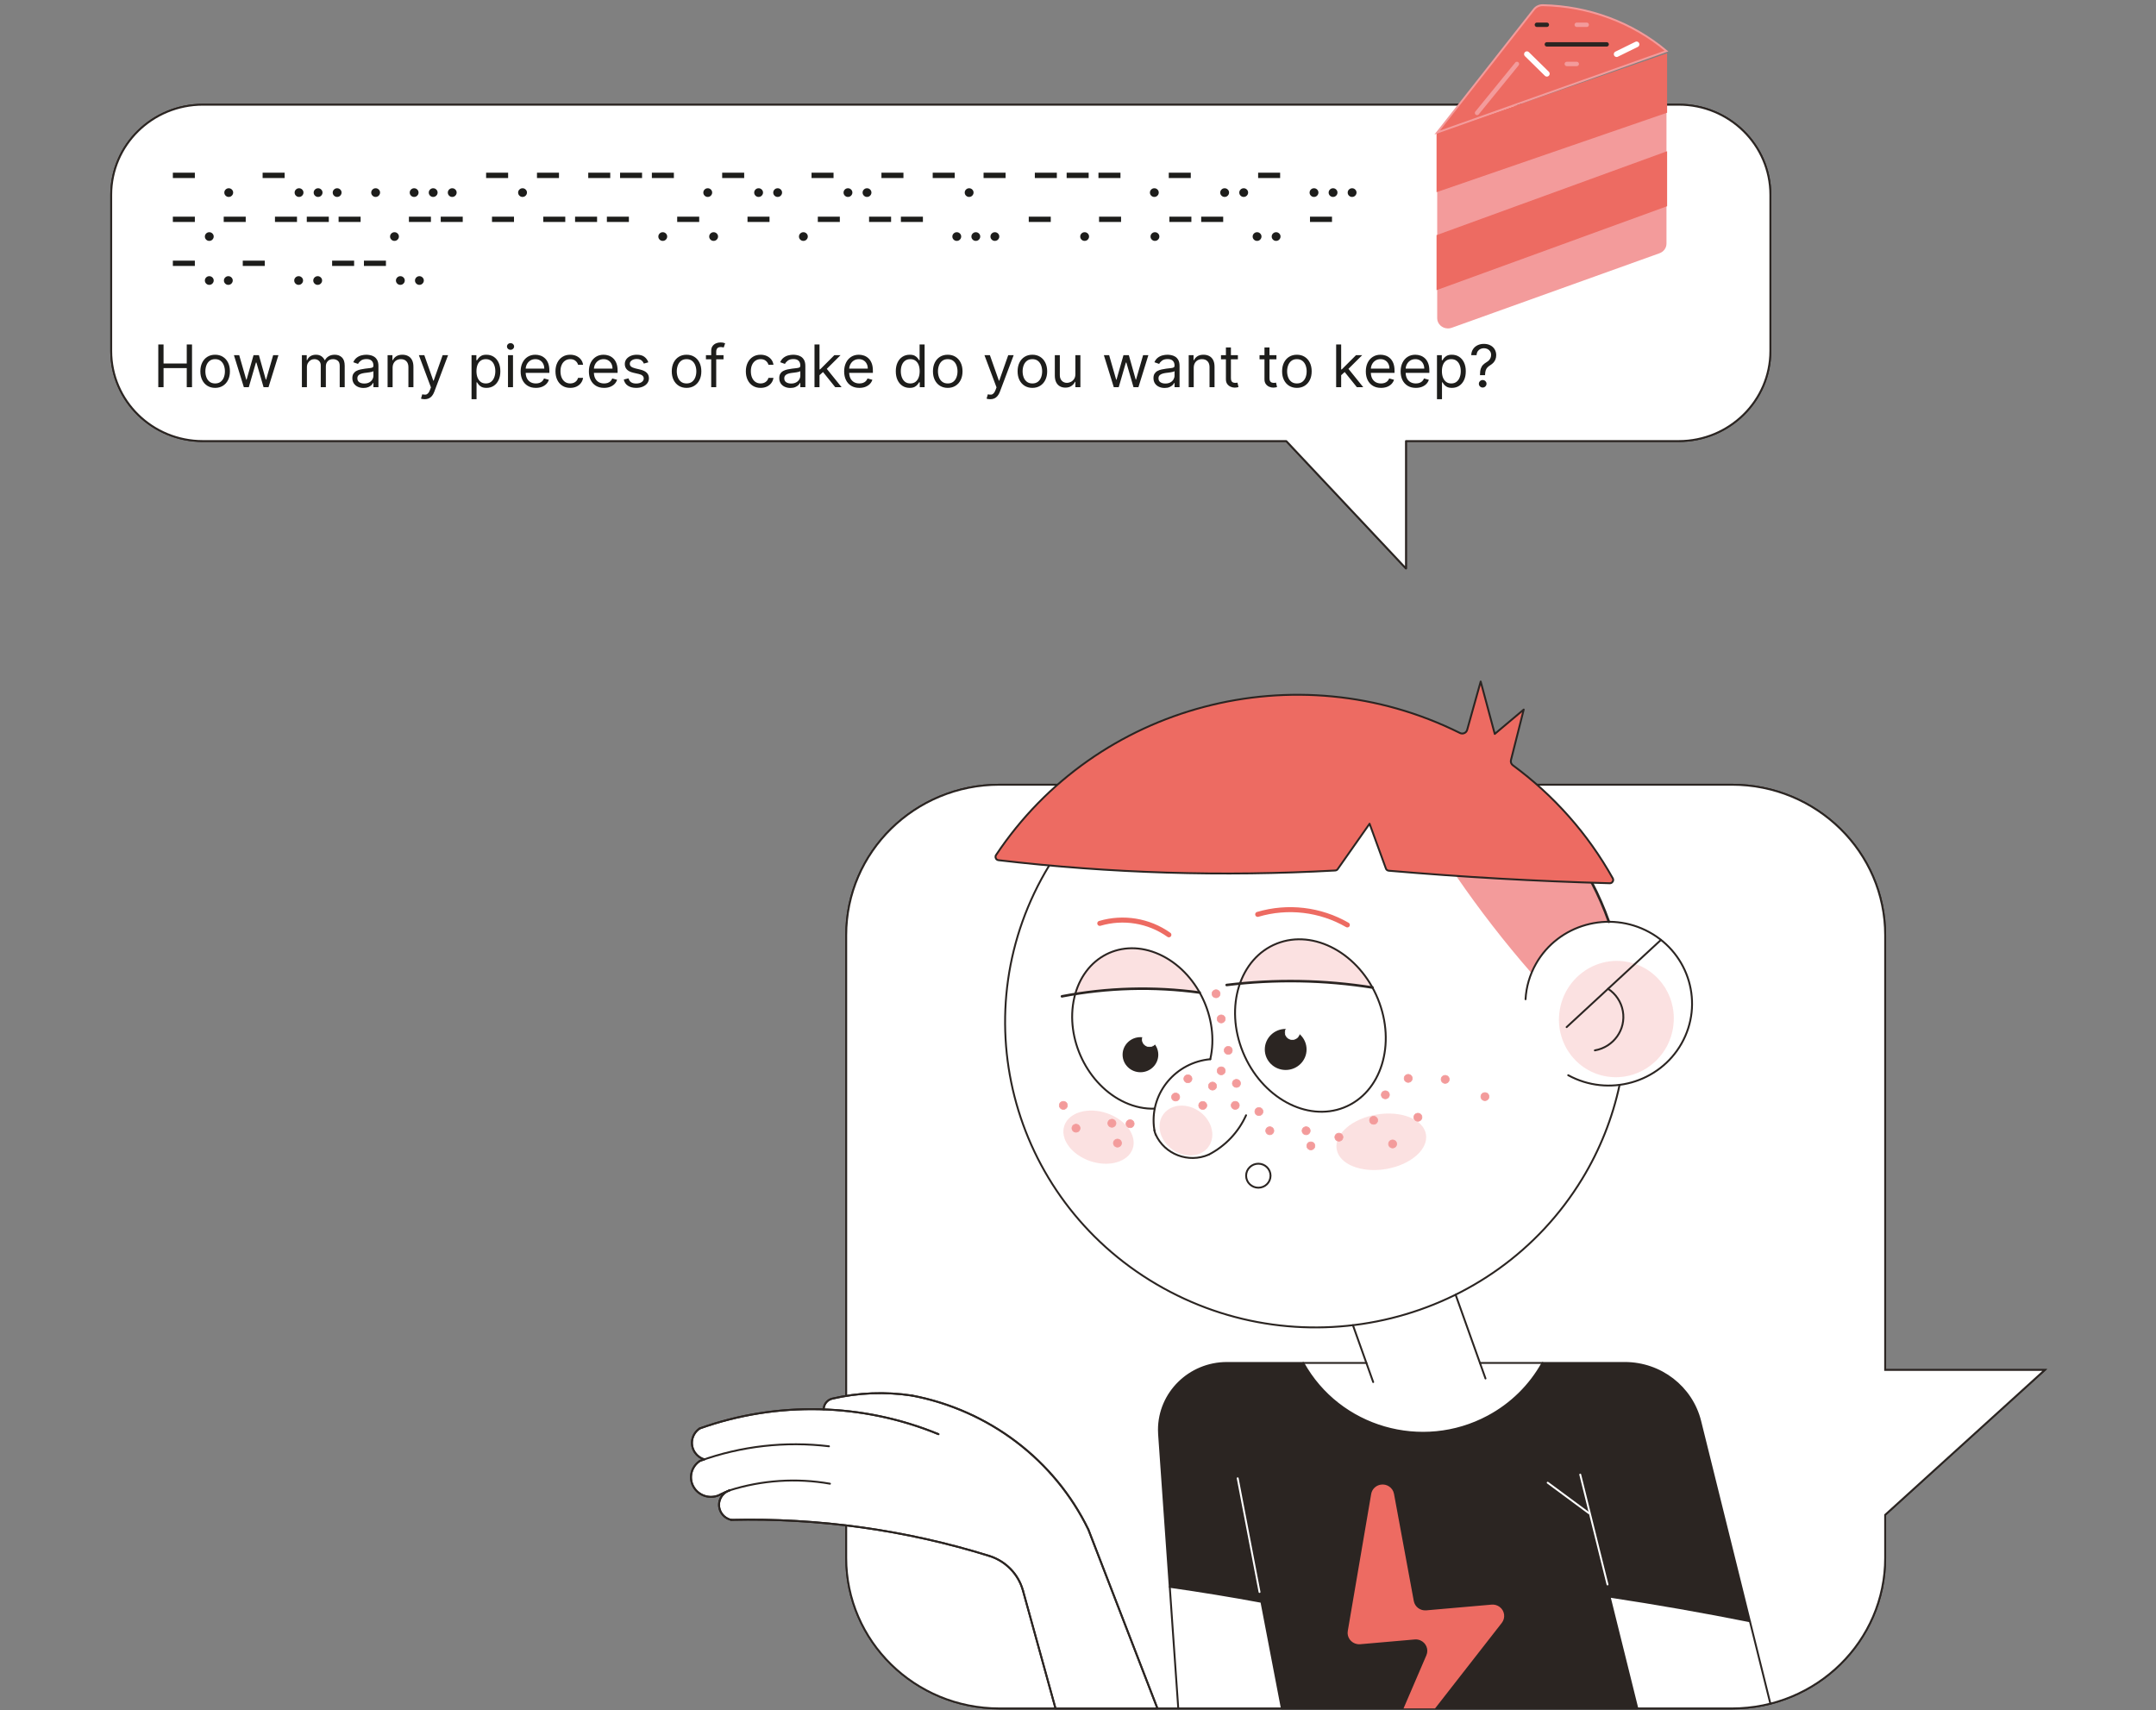 <svg width="416" height="330" viewBox="0 0 416 330" fill="none" xmlns="http://www.w3.org/2000/svg">
<rect x="0" y="0" width="416" height="330" fill="#808080" stroke="none"/>
<path d="M363.74 292.312L394.541 264.354H363.74V180.465C363.74 164.43 350.512 151.427 334.196 151.427H192.823C176.508 151.427 163.279 164.427 163.279 180.465V300.629C163.279 316.663 176.506 329.666 192.823 329.666H334.196C350.511 329.666 363.74 316.667 363.74 300.629V292.312Z" stroke="#2B2522" stroke-width="0.363" stroke-miterlimit="10"/>
<path d="M363.74 292.312L394.541 264.354H363.74V180.465C363.74 164.43 350.512 151.427 334.196 151.427H192.823C176.508 151.427 163.279 164.427 163.279 180.465V300.629C163.279 316.663 176.506 329.666 192.823 329.666H334.196C350.511 329.666 363.74 316.667 363.74 300.629V292.312Z" fill="white" stroke="#2B2522" stroke-width="0.363" stroke-miterlimit="10"/>
<path d="M307.153 170.332C298.418 170.051 289.683 169.612 280.963 169.018C285.435 175.538 290.287 181.799 295.494 187.766C297.951 181.777 303.87 177.857 310.441 177.871C309.52 175.277 308.417 172.749 307.138 170.307" fill="#F39B9B"/>
<g opacity="0.3">
<path d="M322.816 198.338C323.803 192.21 319.704 186.483 313.664 185.545C307.623 184.607 301.927 188.815 300.943 194.943C299.956 201.071 304.053 206.799 310.095 207.736C316.136 208.674 321.832 204.466 322.816 198.338Z" fill="#F39B9B"/>
</g>
<path d="M310.44 177.874C309.52 175.28 308.418 172.752 307.139 170.31" stroke="#2B2522" stroke-width="0.484" stroke-linecap="round" stroke-linejoin="round"/>
<path d="M302.587 207.481C310.347 211.726 320.134 208.984 324.453 201.36C328.772 193.735 325.98 184.113 318.224 179.87C310.466 175.625 300.677 178.367 296.36 185.991C295.171 188.088 294.488 190.42 294.355 192.819" stroke="#2B2522" stroke-width="0.363" stroke-linecap="round" stroke-linejoin="round"/>
<path d="M302.281 198.196L320.485 181.363" stroke="#2B2522" stroke-width="0.363" stroke-linecap="round" stroke-linejoin="round"/>
<path d="M307.729 202.686C311.351 202.058 313.769 198.66 313.128 195.1C312.813 193.344 311.784 191.793 310.277 190.8" stroke="#2B2522" stroke-width="0.363" stroke-linecap="round" stroke-linejoin="round"/>
<path d="M222.989 218.926C224.738 222.765 229.31 224.498 233.229 222.804" stroke="#2B2522" stroke-width="0.363" stroke-linecap="round" stroke-linejoin="round"/>
<path d="M233.23 222.804C236.433 221.143 238.969 218.464 240.429 215.208" stroke="#2B2522" stroke-width="0.363" stroke-linecap="round" stroke-linejoin="round"/>
<path d="M242.795 229.186C244.097 229.186 245.151 228.15 245.151 226.87C245.151 225.591 244.097 224.555 242.795 224.555C241.493 224.555 240.438 225.591 240.438 226.87C240.438 228.15 241.493 229.186 242.795 229.186Z" fill="white" stroke="#2B2522" stroke-width="0.363" stroke-linecap="round" stroke-linejoin="round"/>
<path d="M280.864 249.844L286.626 266.001" stroke="#2B2522" stroke-width="0.363" stroke-linecap="round" stroke-linejoin="round"/>
<path d="M261.046 255.717L264.957 266.689" stroke="#2B2522" stroke-width="0.363" stroke-linecap="round" stroke-linejoin="round"/>
<path d="M259.248 213.677C252.063 216.523 243.334 211.749 239.752 203.01C237.878 198.438 237.786 193.688 239.155 189.788C247.681 188.961 256.284 189.223 264.754 190.563C265.131 191.248 265.473 191.962 265.779 192.707C269.359 201.442 266.435 210.832 259.248 213.677Z" fill="white"/>
<g opacity="0.3">
<path d="M231.343 191.532C223.364 190.445 215.271 190.539 207.332 191.808C209.421 184.408 216.537 180.989 223.556 184.162C226.84 185.645 229.541 188.319 231.343 191.532Z" fill="#F39B9B"/>
</g>
<g opacity="0.3">
<path d="M264.699 190.563C256.233 189.223 247.626 188.964 239.101 189.79C240.345 186.239 242.802 183.398 246.226 182.043C252.799 179.441 260.667 183.213 264.699 190.563Z" fill="#F39B9B"/>
</g>
<path d="M222.73 213.93C220.839 213.998 218.898 213.599 217.034 212.756C209.789 209.482 205.388 200.427 207.204 192.529C207.26 192.285 207.323 192.044 207.391 191.807C215.329 190.537 223.422 190.444 231.398 191.529C233.571 195.404 234.437 200.069 233.444 204.386C227.989 204.891 223.724 208.895 222.73 213.93Z" fill="white"/>
<path d="M233.523 204.389C235.339 196.492 230.938 187.438 223.693 184.162C216.445 180.888 209.101 184.635 207.283 192.532C205.465 200.429 209.868 209.485 217.113 212.759C218.975 213.602 220.918 214 222.808 213.932" stroke="#2B2522" stroke-width="0.363" stroke-linecap="round" stroke-linejoin="round"/>
<path d="M233.523 204.389C226.884 205.005 222.013 210.791 222.637 217.316C222.662 217.588 222.7 217.862 222.744 218.133" stroke="#2B2522" stroke-width="0.363" stroke-linecap="round" stroke-linejoin="round"/>
<path d="M259.325 213.709C266.512 210.864 269.436 201.476 265.856 192.739C262.276 184.004 253.547 179.228 246.36 182.074C239.175 184.919 236.251 194.308 239.831 203.044C243.411 211.779 252.139 216.556 259.325 213.709Z" stroke="#2B2522" stroke-width="0.363" stroke-linecap="round" stroke-linejoin="round"/>
<path d="M220.049 206.906C221.951 206.906 223.494 205.392 223.494 203.521C223.494 201.651 221.951 200.135 220.049 200.135C218.146 200.135 216.604 201.651 216.604 203.521C216.604 205.392 218.146 206.906 220.049 206.906Z" fill="#2B2522"/>
<path d="M248.071 206.468C250.299 206.468 252.103 204.695 252.103 202.506C252.103 200.317 250.299 198.544 248.071 198.544C245.845 198.544 244.041 200.317 244.041 202.506C244.041 204.695 245.845 206.468 248.071 206.468Z" fill="#2B2522"/>
<g opacity="0.3">
<path d="M267.438 225.581C272.195 224.778 275.642 221.774 275.136 218.873C274.63 215.969 270.363 214.266 265.606 215.07C260.849 215.873 257.404 218.877 257.91 221.778C258.416 224.681 262.682 226.383 267.438 225.581Z" fill="#F39B9B"/>
</g>
<g opacity="0.3">
<path d="M218.54 221.689C219.445 219.143 217.23 216.07 213.595 214.822C209.959 213.576 206.279 214.627 205.377 217.173C204.473 219.718 206.687 222.793 210.323 224.041C213.956 225.286 217.636 224.235 218.54 221.689Z" fill="#F39B9B"/>
</g>
<g opacity="0.3">
<path d="M233.076 221.43C234.628 219.483 233.986 216.44 231.639 214.629C229.292 212.821 226.131 212.932 224.577 214.879C223.025 216.826 223.667 219.871 226.014 221.68C228.361 223.489 231.521 223.377 233.076 221.43Z" fill="#F39B9B"/>
</g>
<path d="M249.361 200.597C250.13 200.597 250.751 199.984 250.751 199.23C250.751 198.474 250.13 197.862 249.361 197.862C248.593 197.862 247.97 198.474 247.97 199.23C247.97 199.984 248.593 200.597 249.361 200.597Z" fill="white" stroke="white" stroke-width="0.121" stroke-miterlimit="10"/>
<path d="M221.793 201.965C222.561 201.965 223.184 201.353 223.184 200.597C223.184 199.841 222.561 199.23 221.793 199.23C221.026 199.23 220.402 199.841 220.402 200.597C220.402 201.353 221.026 201.965 221.793 201.965Z" fill="white" stroke="white" stroke-width="0.121" stroke-miterlimit="10"/>
<path d="M231.477 191.531C222.635 190.329 213.654 190.573 204.897 192.259" stroke="#2B2522" stroke-width="0.484" stroke-linecap="round" stroke-linejoin="round"/>
<path d="M264.834 190.564C255.52 189.087 246.038 188.923 236.678 190.07" stroke="#2B2522" stroke-width="0.484" stroke-linecap="round" stroke-linejoin="round"/>
<path d="M222.744 218.132C222.79 218.406 222.873 218.673 222.988 218.926" stroke="#2B2522" stroke-width="0.363" stroke-linecap="round" stroke-linejoin="round"/>
<path d="M259.969 178.479C254.745 175.461 248.476 174.722 242.672 176.442" stroke="#ED6B62" stroke-width="0.967" stroke-linecap="round" stroke-linejoin="round"/>
<path d="M225.534 180.385C221.685 177.647 216.753 176.832 212.203 178.18" stroke="#ED6B62" stroke-width="0.967" stroke-linecap="round" stroke-linejoin="round"/>
<path d="M202.447 167.005C185.453 194.914 194.696 231.078 223.091 247.781C251.486 264.485 288.28 255.401 305.274 227.49C308.694 221.878 311.135 215.742 312.501 209.338" stroke="#2B2522" stroke-width="0.363" stroke-linecap="round" stroke-linejoin="round"/>
<path d="M229.204 208.944C229.638 208.944 229.992 208.598 229.992 208.169C229.992 207.74 229.638 207.392 229.204 207.392C228.767 207.392 228.415 207.74 228.415 208.169C228.415 208.598 228.767 208.944 229.204 208.944Z" fill="#F39B9B" stroke="#F39B9B" stroke-width="0.121" stroke-miterlimit="10"/>
<path d="M233.957 210.354C234.391 210.354 234.745 210.006 234.745 209.579C234.745 209.15 234.391 208.802 233.957 208.802C233.52 208.802 233.168 209.15 233.168 209.579C233.168 210.006 233.52 210.354 233.957 210.354Z" fill="#F39B9B" stroke="#F39B9B" stroke-width="0.121" stroke-miterlimit="10"/>
<path d="M235.631 207.409C236.067 207.409 236.421 207.061 236.421 206.634C236.421 206.205 236.067 205.857 235.631 205.857C235.196 205.857 234.842 206.205 234.842 206.634C234.842 207.061 235.196 207.409 235.631 207.409Z" fill="#F39B9B" stroke="#F39B9B" stroke-width="0.121" stroke-miterlimit="10"/>
<path d="M226.834 212.463C227.27 212.463 227.622 212.116 227.622 211.686C227.622 211.259 227.27 210.911 226.834 210.911C226.399 210.911 226.045 211.259 226.045 211.686C226.045 212.116 226.399 212.463 226.834 212.463Z" fill="#F39B9B" stroke="#F39B9B" stroke-width="0.121" stroke-miterlimit="10"/>
<path d="M232.073 214.087C232.508 214.087 232.862 213.739 232.862 213.31C232.862 212.881 232.508 212.535 232.073 212.535C231.636 212.535 231.284 212.881 231.284 213.31C231.284 213.739 231.636 214.087 232.073 214.087Z" fill="#F39B9B" stroke="#F39B9B" stroke-width="0.121" stroke-miterlimit="10"/>
<path d="M238.337 214.072C238.772 214.072 239.126 213.724 239.126 213.295C239.126 212.868 238.772 212.52 238.337 212.52C237.901 212.52 237.549 212.868 237.549 213.295C237.549 213.724 237.901 214.072 238.337 214.072Z" fill="#F39B9B" stroke="#F39B9B" stroke-width="0.121" stroke-miterlimit="10"/>
<path d="M245.006 218.974C245.442 218.974 245.794 218.626 245.794 218.197C245.794 217.768 245.442 217.422 245.006 217.422C244.571 217.422 244.217 217.768 244.217 218.197C244.217 218.626 244.571 218.974 245.006 218.974Z" fill="#F39B9B" stroke="#F39B9B" stroke-width="0.121" stroke-miterlimit="10"/>
<path d="M242.911 215.266C243.346 215.266 243.699 214.921 243.699 214.491C243.699 214.062 243.346 213.715 242.911 213.715C242.474 213.715 242.12 214.062 242.12 214.491C242.12 214.921 242.474 215.266 242.911 215.266Z" fill="#F39B9B" stroke="#F39B9B" stroke-width="0.121" stroke-miterlimit="10"/>
<path d="M252.928 221.89C253.365 221.89 253.719 221.542 253.719 221.113C253.719 220.686 253.365 220.338 252.928 220.338C252.494 220.338 252.14 220.686 252.14 221.113C252.14 221.542 252.494 221.89 252.928 221.89Z" fill="#F39B9B" stroke="#F39B9B" stroke-width="0.121" stroke-miterlimit="10"/>
<path d="M252.017 218.974C252.452 218.974 252.806 218.626 252.806 218.197C252.806 217.768 252.452 217.422 252.017 217.422C251.581 217.422 251.229 217.768 251.229 218.197C251.229 218.626 251.581 218.974 252.017 218.974Z" fill="#F39B9B" stroke="#F39B9B" stroke-width="0.121" stroke-miterlimit="10"/>
<path d="M258.341 220.207C258.776 220.207 259.13 219.86 259.13 219.43C259.13 219.003 258.776 218.656 258.341 218.656C257.905 218.656 257.553 219.003 257.553 219.43C257.553 219.86 257.905 220.207 258.341 220.207Z" fill="#F39B9B" stroke="#F39B9B" stroke-width="0.121" stroke-miterlimit="10"/>
<path d="M265.042 216.953C265.478 216.953 265.83 216.605 265.83 216.176C265.83 215.747 265.478 215.399 265.042 215.399C264.607 215.399 264.253 215.747 264.253 216.176C264.253 216.605 264.607 216.953 265.042 216.953Z" fill="#F39B9B" stroke="#F39B9B" stroke-width="0.121" stroke-miterlimit="10"/>
<path d="M268.702 221.519C269.137 221.519 269.49 221.172 269.49 220.742C269.49 220.313 269.137 219.966 268.702 219.966C268.265 219.966 267.913 220.313 267.913 220.742C267.913 221.172 268.265 221.519 268.702 221.519Z" fill="#F39B9B" stroke="#F39B9B" stroke-width="0.121" stroke-miterlimit="10"/>
<path d="M236.988 203.462C237.425 203.462 237.779 203.115 237.779 202.686C237.779 202.257 237.425 201.911 236.988 201.911C236.553 201.911 236.199 202.257 236.199 202.686C236.199 203.115 236.553 203.462 236.988 203.462Z" fill="#F39B9B" stroke="#F39B9B" stroke-width="0.121" stroke-miterlimit="10"/>
<path d="M238.57 209.832C239.005 209.832 239.359 209.484 239.359 209.055C239.359 208.626 239.005 208.278 238.57 208.278C238.133 208.278 237.779 208.626 237.779 209.055C237.779 209.484 238.133 209.832 238.57 209.832Z" fill="#F39B9B" stroke="#F39B9B" stroke-width="0.121" stroke-miterlimit="10"/>
<path d="M234.638 192.537C235.075 192.537 235.427 192.189 235.427 191.76C235.427 191.333 235.075 190.985 234.638 190.985C234.204 190.985 233.85 191.333 233.85 191.76C233.85 192.189 234.204 192.537 234.638 192.537Z" fill="#F39B9B" stroke="#F39B9B" stroke-width="0.121" stroke-miterlimit="10"/>
<path d="M267.303 212.036C267.738 212.036 268.092 211.688 268.092 211.261C268.092 210.832 267.738 210.484 267.303 210.484C266.867 210.484 266.515 210.832 266.515 211.261C266.515 211.688 266.867 212.036 267.303 212.036Z" fill="#F39B9B" stroke="#F39B9B" stroke-width="0.121" stroke-miterlimit="10"/>
<path d="M235.631 197.393C236.067 197.393 236.421 197.045 236.421 196.618C236.421 196.189 236.067 195.841 235.631 195.841C235.196 195.841 234.842 196.189 234.842 196.618C234.842 197.045 235.196 197.393 235.631 197.393Z" fill="#F39B9B" stroke="#F39B9B" stroke-width="0.121" stroke-miterlimit="10"/>
<path d="M273.585 216.366C274.021 216.366 274.373 216.018 274.373 215.589C274.373 215.16 274.021 214.812 273.585 214.812C273.15 214.812 272.796 215.16 272.796 215.589C272.796 216.018 273.15 216.366 273.585 216.366Z" fill="#F39B9B" stroke="#F39B9B" stroke-width="0.121" stroke-miterlimit="10"/>
<path d="M271.714 208.866C272.151 208.866 272.503 208.519 272.503 208.089C272.503 207.66 272.151 207.313 271.714 207.313C271.28 207.313 270.926 207.66 270.926 208.089C270.926 208.519 271.28 208.866 271.714 208.866Z" fill="#F39B9B" stroke="#F39B9B" stroke-width="0.121" stroke-miterlimit="10"/>
<path d="M286.516 212.386C286.953 212.386 287.307 212.04 287.307 211.611C287.307 211.182 286.953 210.834 286.516 210.834C286.081 210.834 285.728 211.182 285.728 211.611C285.728 212.04 286.081 212.386 286.516 212.386Z" fill="#F39B9B" stroke="#F39B9B" stroke-width="0.121" stroke-miterlimit="10"/>
<path d="M218.05 217.62C218.487 217.62 218.839 217.272 218.839 216.845C218.839 216.416 218.487 216.068 218.05 216.068C217.616 216.068 217.262 216.416 217.262 216.845C217.262 217.272 217.616 217.62 218.05 217.62Z" fill="#F39B9B" stroke="#F39B9B" stroke-width="0.121" stroke-miterlimit="10"/>
<path d="M215.612 221.355C216.049 221.355 216.401 221.007 216.401 220.58C216.401 220.151 216.049 219.803 215.612 219.803C215.177 219.803 214.823 220.151 214.823 220.58C214.823 221.007 215.177 221.355 215.612 221.355Z" fill="#F39B9B" stroke="#F39B9B" stroke-width="0.121" stroke-miterlimit="10"/>
<path d="M214.543 217.523C214.977 217.523 215.331 217.175 215.331 216.748C215.331 216.319 214.977 215.971 214.543 215.971C214.106 215.971 213.752 216.319 213.752 216.748C213.752 217.175 214.106 217.523 214.543 217.523Z" fill="#F39B9B" stroke="#F39B9B" stroke-width="0.121" stroke-miterlimit="10"/>
<path d="M207.615 218.482C208.05 218.482 208.404 218.134 208.404 217.707C208.404 217.278 208.05 216.93 207.615 216.93C207.178 216.93 206.826 217.278 206.826 217.707C206.826 218.134 207.178 218.482 207.615 218.482Z" fill="#F39B9B" stroke="#F39B9B" stroke-width="0.121" stroke-miterlimit="10"/>
<path d="M205.174 214.076C205.609 214.076 205.963 213.728 205.963 213.299C205.963 212.87 205.609 212.522 205.174 212.522C204.738 212.522 204.386 212.87 204.386 213.299C204.386 213.728 204.738 214.076 205.174 214.076Z" fill="#F39B9B" stroke="#F39B9B" stroke-width="0.121" stroke-miterlimit="10"/>
<path d="M278.849 209.055C279.286 209.055 279.638 208.707 279.638 208.278C279.638 207.851 279.286 207.503 278.849 207.503C278.414 207.503 278.061 207.851 278.061 208.278C278.061 208.707 278.414 209.055 278.849 209.055Z" fill="#F39B9B" stroke="#F39B9B" stroke-width="0.121" stroke-miterlimit="10"/>
<path d="M271.283 109.691L248.191 85.11H39.15C29.382 85.11 21.46 77.326 21.46 67.722V37.592C21.46 27.99 29.378 20.204 39.15 20.204H323.899C333.667 20.204 341.589 27.988 341.589 37.592V67.722C341.589 77.324 333.669 85.11 323.899 85.11H271.281V109.691H271.283Z" stroke="#2B2522" stroke-width="0.363" stroke-linecap="round" stroke-linejoin="round"/>
<path d="M248.191 85.11L271.281 109.688V85.11H323.899C333.669 85.11 341.589 77.324 341.589 67.722V37.592C341.589 27.988 333.667 20.204 323.899 20.204H39.15C29.378 20.204 21.46 27.99 21.46 37.592V67.722C21.46 77.326 29.382 85.11 39.15 85.11H248.191Z" fill="white"/>
<path d="M271.281 109.688L248.191 85.11H39.15C29.382 85.11 21.46 77.326 21.46 67.722V37.592C21.46 27.99 29.378 20.204 39.15 20.204H323.899C333.667 20.204 341.589 27.988 341.589 37.592V67.722C341.589 77.324 333.669 85.11 323.899 85.11H271.281V109.688ZM271.281 109.688V109.691H271.283L271.281 109.688Z" stroke="#2B2522" stroke-width="0.363" stroke-linecap="round" stroke-linejoin="round"/>
<path d="M258.191 167.589C258.091 167.814 257.872 167.961 257.627 167.976C235.952 169.181 214.212 168.516 192.658 165.988C192.558 165.975 192.464 165.941 192.377 165.887C192.075 165.692 191.988 165.293 192.187 164.995C211.552 135.863 250.114 125.716 281.696 141.442C282.181 141.683 282.773 141.493 283.02 141.015C283.049 140.959 283.072 140.897 283.089 140.836L285.699 131.507L288.412 141.624L294.004 136.92L291.54 146.665C291.445 147.042 291.588 147.441 291.905 147.673C299.842 153.508 306.415 160.944 311.186 169.482C311.242 169.583 311.27 169.696 311.267 169.809C311.257 170.167 310.953 170.448 310.591 170.435C296.36 170.044 282.141 169.238 267.959 168.018C267.675 167.993 267.436 167.789 267.376 167.51L264.26 158.953L258.193 167.589H258.191Z" fill="#ED6B62" stroke="#2B2522" stroke-width="0.363" stroke-linecap="round" stroke-linejoin="round"/>
<path d="M158.933 271.967C158.933 270.995 159.596 270.145 160.552 269.899C165.61 268.721 170.851 268.517 175.99 269.302C190.852 272.133 203.471 281.72 210 295.146L223.323 329.665H203.658L197.377 306.92C196.5 303.739 194.035 301.217 190.84 300.225C174.755 295.233 157.944 292.887 141.083 293.284C140.075 293.057 139.257 292.341 138.913 291.385C138.355 289.84 139.175 288.141 140.748 287.595C140.171 287.82 139.608 288.075 139.057 288.358C137.295 289.33 135.07 288.797 133.962 287.137C132.796 285.393 133.29 283.047 135.064 281.9L135.881 281.612C135.147 281.384 134.514 280.915 134.085 280.284C133.036 278.747 133.456 276.668 135.02 275.637C149.97 270.328 166.406 270.721 181.076 276.743" fill="white"/>
<path d="M158.933 271.967C158.933 270.995 159.596 270.145 160.552 269.899C165.61 268.721 170.851 268.517 175.99 269.302C190.852 272.133 203.471 281.72 210 295.146L223.323 329.665H203.658L197.377 306.92C196.5 303.739 194.035 301.217 190.84 300.225C174.755 295.233 157.944 292.887 141.083 293.284C140.075 293.057 139.257 292.341 138.913 291.385C138.355 289.84 139.175 288.141 140.748 287.595C140.171 287.82 139.608 288.075 139.057 288.358C137.295 289.33 135.07 288.797 133.962 287.137C132.796 285.393 133.29 283.047 135.064 281.9L135.881 281.612C135.147 281.384 134.514 280.915 134.085 280.284C133.036 278.747 133.456 276.668 135.02 275.637C149.97 270.328 166.406 270.721 181.076 276.743" stroke="#2B2522" stroke-width="0.363" stroke-linecap="round" stroke-linejoin="round"/>
<path d="M225.705 306.204L227.346 329.665" stroke="#2B2522" stroke-width="0.363" stroke-linecap="round" stroke-linejoin="round"/>
<path d="M337.643 312.848L341.594 328.757" stroke="#2B2522" stroke-width="0.363" stroke-linecap="round" stroke-linejoin="round"/>
<path d="M315.928 329.665L310.572 308.098C319.633 309.468 328.656 311.052 337.64 312.848L328.056 274.237C326.419 267.642 320.408 263.001 313.498 263.001H297.632C295.214 267.362 291.568 270.946 287.132 273.32C274.382 280.153 258.412 275.533 251.46 263.001H236.746C229.492 263.001 223.613 268.78 223.613 275.908C223.613 276.204 223.625 276.499 223.644 276.792L225.702 306.202C231.62 307.041 237.516 308.007 243.387 309.098L247.332 329.665H315.928Z" fill="#2B2522" stroke="#2B2522" stroke-width="0.363" stroke-linecap="round" stroke-linejoin="round"/>
<path d="M159.951 279.083C151.544 278.072 143.017 279.038 135.066 281.9" stroke="#2B2522" stroke-width="0.363" stroke-linecap="round" stroke-linejoin="round"/>
<path d="M181.078 276.745C166.408 270.725 149.974 270.33 135.021 275.639" stroke="#2B2522" stroke-width="0.363" stroke-linecap="round" stroke-linejoin="round"/>
<path d="M160.141 286.303C153.668 285.167 147.009 285.61 140.751 287.591" stroke="#2B2522" stroke-width="0.363" stroke-linecap="round" stroke-linejoin="round"/>
<path d="M190.84 300.225C174.755 295.233 157.944 292.887 141.083 293.284" stroke="#2B2522" stroke-width="0.363" stroke-linecap="round" stroke-linejoin="round"/>
<path d="M135.025 275.639C133.461 276.67 133.042 278.749 134.09 280.287C134.519 280.917 135.154 281.386 135.889 281.614" stroke="#2B2522" stroke-width="0.363" stroke-linecap="round" stroke-linejoin="round"/>
<path d="M135.066 281.899C133.292 283.047 132.794 285.389 133.963 287.135C135.071 288.797 137.297 289.33 139.059 288.358" stroke="#2B2522" stroke-width="0.363" stroke-linecap="round" stroke-linejoin="round"/>
<path d="M140.751 287.595C139.178 288.141 138.356 289.838 138.916 291.385C139.262 292.339 140.078 293.057 141.086 293.284" stroke="#2B2522" stroke-width="0.363" stroke-linecap="round" stroke-linejoin="round"/>
<path d="M140.747 287.595C140.169 287.818 139.606 288.075 139.058 288.358" stroke="#2B2522" stroke-width="0.363" stroke-linecap="round" stroke-linejoin="round"/>
<path d="M210 295.146L223.323 329.664" stroke="#2B2522" stroke-width="0.363" stroke-linecap="round" stroke-linejoin="round"/>
<path d="M197.38 306.92L203.661 329.665" stroke="#2B2522" stroke-width="0.363" stroke-linecap="round" stroke-linejoin="round"/>
<path d="M197.379 306.92C196.502 303.739 194.038 301.217 190.843 300.225" stroke="#2B2522" stroke-width="0.363" stroke-linecap="round" stroke-linejoin="round"/>
<path d="M210.001 295.146C203.473 281.72 190.853 272.131 175.991 269.302" stroke="#2B2522" stroke-width="0.363" stroke-linecap="round" stroke-linejoin="round"/>
<path d="M175.99 269.301C170.854 268.519 165.612 268.721 160.553 269.899" stroke="#2B2522" stroke-width="0.363" stroke-linecap="round" stroke-linejoin="round"/>
<path d="M160.552 269.899C159.598 270.145 158.931 270.995 158.935 271.965" stroke="#2B2522" stroke-width="0.363" stroke-linecap="round" stroke-linejoin="round"/>
<path d="M251.462 263.001H263.642" stroke="#2B2522" stroke-width="0.363" stroke-linecap="round" stroke-linejoin="round"/>
<path d="M285.56 263.001H297.634" stroke="#2B2522" stroke-width="0.363" stroke-linecap="round" stroke-linejoin="round"/>
<path d="M268.972 288.262L272.792 308.944C272.998 310.063 274.037 310.84 275.189 310.742L287.801 309.638C288.357 309.587 288.913 309.748 289.357 310.08C290.338 310.819 290.521 312.197 289.771 313.161L276.896 329.667H270.813L275.224 319.403C275.703 318.286 275.17 316.997 274.035 316.524C273.698 316.384 273.333 316.327 272.967 316.36L262.457 317.278C262.266 317.295 262.076 317.288 261.887 317.256C260.671 317.057 259.848 315.923 260.054 314.725L264.569 288.288C264.725 287.375 265.446 286.659 266.375 286.493C267.587 286.275 268.751 287.067 268.972 288.262Z" fill="#ED6B62"/>
<path d="M304.907 284.544L310.17 305.752" stroke="white" stroke-width="0.363" stroke-linecap="round" stroke-linejoin="round"/>
<path d="M298.626 286.109L306.578 291.987" stroke="white" stroke-width="0.363" stroke-linecap="round" stroke-linejoin="round"/>
<path d="M238.812 285.259L243.025 307.202" stroke="white" stroke-width="0.363" stroke-linecap="round" stroke-linejoin="round"/>
<path d="M277.307 61.397V26.325L321.548 10.451V47.016C321.548 47.839 321.01 48.579 320.201 48.869L280.117 63.249C279.882 63.333 279.636 63.377 279.384 63.377C278.236 63.377 277.304 62.49 277.304 61.397H277.307Z" fill="#F39B9B"/>
<path d="M321.548 29.353L277.304 45.459V55.816L321.548 39.708V29.353Z" fill="#ED6B62" stroke="#ED6B62" stroke-width="0.242" stroke-miterlimit="10"/>
<path d="M277.304 25.704V36.914L321.548 21.661V10.451L277.304 25.704Z" fill="#ED6B62" stroke="#ED6B62" stroke-width="0.242" stroke-miterlimit="10"/>
<path d="M277.304 25.573L321.548 9.855C314.971 4.322 306.515 1.181 297.701 1C297.027 0.987 296.389 1.283 295.987 1.794L277.304 25.573Z" fill="#ED6B62" stroke="#F39B9B" stroke-width="0.363" stroke-miterlimit="10"/>
<path d="M37.598 33.326V34.351H33.352V33.326H37.598ZM44.135 38.002C43.902 38.002 43.7 37.919 43.532 37.755C43.365 37.59 43.282 37.393 43.282 37.163C43.282 36.934 43.365 36.736 43.532 36.572C43.7 36.407 43.902 36.325 44.135 36.325C44.369 36.325 44.569 36.407 44.737 36.572C44.904 36.736 44.989 36.934 44.989 37.163C44.989 37.316 44.948 37.455 44.87 37.583C44.794 37.71 44.691 37.812 44.562 37.89C44.435 37.964 44.292 38.002 44.135 38.002ZM54.919 33.326V34.351H50.673V33.326H54.919ZM57.702 38.002C57.468 38.002 57.267 37.919 57.1 37.755C56.933 37.59 56.848 37.393 56.848 37.163C56.848 36.934 56.933 36.736 57.1 36.572C57.267 36.407 57.468 36.325 57.702 36.325C57.935 36.325 58.137 36.407 58.304 36.572C58.472 36.736 58.554 36.934 58.554 37.163C58.554 37.316 58.516 37.455 58.437 37.583C58.36 37.71 58.258 37.812 58.127 37.89C58.002 37.964 57.86 38.002 57.702 38.002ZM61.376 38.002C61.144 38.002 60.942 37.919 60.774 37.755C60.607 37.59 60.524 37.393 60.524 37.163C60.524 36.934 60.607 36.736 60.774 36.572C60.942 36.407 61.144 36.325 61.376 36.325C61.611 36.325 61.811 36.407 61.978 36.572C62.146 36.736 62.23 36.934 62.23 37.163C62.23 37.316 62.19 37.455 62.111 37.583C62.036 37.71 61.932 37.812 61.803 37.89C61.676 37.964 61.534 38.002 61.376 38.002ZM65.052 38.002C64.818 38.002 64.618 37.919 64.45 37.755C64.283 37.59 64.198 37.393 64.198 37.163C64.198 36.934 64.283 36.736 64.45 36.572C64.618 36.407 64.818 36.325 65.052 36.325C65.285 36.325 65.487 36.407 65.655 36.572C65.822 36.736 65.905 36.934 65.905 37.163C65.905 37.316 65.866 37.455 65.787 37.583C65.71 37.71 65.608 37.812 65.478 37.89C65.353 37.964 65.21 38.002 65.052 38.002ZM72.48 38.002C72.247 38.002 72.047 37.919 71.878 37.755C71.71 37.59 71.627 37.393 71.627 37.163C71.627 36.934 71.71 36.736 71.878 36.572C72.047 36.407 72.247 36.325 72.48 36.325C72.714 36.325 72.914 36.407 73.082 36.572C73.249 36.736 73.334 36.934 73.334 37.163C73.334 37.316 73.293 37.455 73.215 37.583C73.139 37.71 73.036 37.812 72.907 37.89C72.78 37.964 72.637 38.002 72.48 38.002ZM79.909 38.002C79.674 38.002 79.474 37.919 79.307 37.755C79.139 37.59 79.057 37.393 79.057 37.163C79.057 36.934 79.139 36.736 79.307 36.572C79.474 36.407 79.674 36.325 79.909 36.325C80.144 36.325 80.344 36.407 80.511 36.572C80.678 36.736 80.761 36.934 80.761 37.163C80.761 37.316 80.722 37.455 80.644 37.583C80.567 37.71 80.465 37.812 80.336 37.89C80.209 37.964 80.067 38.002 79.909 38.002ZM83.583 38.002C83.35 38.002 83.15 37.919 82.983 37.755C82.816 37.59 82.731 37.393 82.731 37.163C82.731 36.934 82.816 36.736 82.983 36.572C83.15 36.407 83.35 36.325 83.583 36.325C83.818 36.325 84.018 36.407 84.185 36.572C84.353 36.736 84.437 36.934 84.437 37.163C84.437 37.316 84.397 37.455 84.318 37.583C84.243 37.71 84.141 37.812 84.01 37.89C83.883 37.964 83.743 38.002 83.583 38.002ZM87.259 38.002C87.024 38.002 86.824 37.919 86.657 37.755C86.49 37.59 86.405 37.393 86.405 37.163C86.405 36.934 86.49 36.736 86.657 36.572C86.824 36.407 87.024 36.325 87.259 36.325C87.492 36.325 87.694 36.407 87.861 36.572C88.029 36.736 88.111 36.934 88.111 37.163C88.111 37.316 88.073 37.455 87.994 37.583C87.917 37.71 87.815 37.812 87.686 37.89C87.559 37.964 87.417 38.002 87.259 38.002ZM98.043 33.326V34.351H93.796V33.326H98.043ZM100.825 38.002C100.592 38.002 100.392 37.919 100.225 37.755C100.057 37.59 99.972 37.393 99.972 37.163C99.972 36.934 100.057 36.736 100.225 36.572C100.392 36.407 100.592 36.325 100.825 36.325C101.059 36.325 101.259 36.407 101.427 36.572C101.594 36.736 101.679 36.934 101.679 37.163C101.679 37.316 101.638 37.455 101.56 37.583C101.485 37.71 101.383 37.812 101.252 37.89C101.125 37.964 100.984 38.002 100.825 38.002ZM107.856 33.326V34.351H103.61V33.326H107.856ZM117.747 33.326V34.351H113.502V33.326H117.747ZM123.885 33.326V34.351H119.64V33.326H123.885ZM130.024 33.326V34.351H125.778V33.326H130.024ZM136.56 38.002C136.326 38.002 136.126 37.919 135.958 37.755C135.791 37.59 135.706 37.393 135.706 37.163C135.706 36.934 135.791 36.736 135.958 36.572C136.126 36.407 136.326 36.325 136.56 36.325C136.793 36.325 136.995 36.407 137.163 36.572C137.33 36.736 137.413 36.934 137.413 37.163C137.413 37.316 137.374 37.455 137.295 37.583C137.218 37.71 137.116 37.812 136.988 37.89C136.861 37.964 136.718 38.002 136.56 38.002ZM143.591 33.326V34.351H139.344V33.326H143.591ZM146.373 38.002C146.14 38.002 145.938 37.919 145.771 37.755C145.604 37.59 145.521 37.393 145.521 37.163C145.521 36.934 145.604 36.736 145.771 36.572C145.938 36.407 146.14 36.325 146.373 36.325C146.608 36.325 146.808 36.407 146.975 36.572C147.142 36.736 147.227 36.934 147.227 37.163C147.227 37.316 147.187 37.455 147.108 37.583C147.033 37.71 146.929 37.812 146.8 37.89C146.673 37.964 146.531 38.002 146.373 38.002ZM150.049 38.002C149.814 38.002 149.614 37.919 149.447 37.755C149.28 37.59 149.195 37.393 149.195 37.163C149.195 36.934 149.28 36.736 149.447 36.572C149.614 36.407 149.814 36.325 150.049 36.325C150.282 36.325 150.484 36.407 150.651 36.572C150.819 36.736 150.901 36.934 150.901 37.163C150.901 37.316 150.863 37.455 150.784 37.583C150.707 37.71 150.605 37.812 150.476 37.89C150.349 37.964 150.207 38.002 150.049 38.002ZM160.833 33.326V34.351H156.586V33.326H160.833ZM163.615 38.002C163.382 38.002 163.18 37.919 163.013 37.755C162.845 37.59 162.763 37.393 162.763 37.163C162.763 36.934 162.845 36.736 163.013 36.572C163.18 36.407 163.382 36.325 163.615 36.325C163.849 36.325 164.049 36.407 164.217 36.572C164.384 36.736 164.469 36.934 164.469 37.163C164.469 37.316 164.428 37.455 164.35 37.583C164.275 37.71 164.171 37.812 164.042 37.89C163.915 37.964 163.772 38.002 163.615 38.002ZM167.291 38.002C167.056 38.002 166.856 37.919 166.689 37.755C166.521 37.59 166.437 37.393 166.437 37.163C166.437 36.934 166.521 36.736 166.689 36.572C166.856 36.407 167.056 36.325 167.291 36.325C167.524 36.325 167.726 36.407 167.893 36.572C168.06 36.736 168.143 36.934 168.143 37.163C168.143 37.316 168.105 37.455 168.026 37.583C167.949 37.71 167.847 37.812 167.718 37.89C167.591 37.964 167.449 38.002 167.291 38.002ZM174.32 33.326V34.351H170.074V33.326H174.32ZM184.213 33.326V34.351H179.966V33.326H184.213ZM186.995 38.002C186.762 38.002 186.56 37.919 186.393 37.755C186.225 37.59 186.143 37.393 186.143 37.163C186.143 36.934 186.225 36.736 186.393 36.572C186.56 36.407 186.762 36.325 186.995 36.325C187.23 36.325 187.43 36.407 187.597 36.572C187.764 36.736 187.849 36.934 187.849 37.163C187.849 37.316 187.809 37.455 187.73 37.583C187.655 37.71 187.551 37.812 187.422 37.89C187.295 37.964 187.153 38.002 186.995 38.002ZM194.026 33.326V34.351H189.78V33.326H194.026ZM203.917 33.326V34.351H199.672V33.326H203.917ZM210.056 33.326V34.351H205.81V33.326H210.056ZM216.194 33.326V34.351H211.947V33.326H216.194ZM222.731 38.002C222.496 38.002 222.296 37.919 222.128 37.755C221.961 37.59 221.876 37.393 221.876 37.163C221.876 36.934 221.961 36.736 222.128 36.572C222.296 36.407 222.496 36.325 222.731 36.325C222.963 36.325 223.165 36.407 223.333 36.572C223.5 36.736 223.583 36.934 223.583 37.163C223.583 37.316 223.544 37.455 223.465 37.583C223.388 37.71 223.286 37.812 223.156 37.89C223.031 37.964 222.888 38.002 222.731 38.002ZM229.76 33.326V34.351H225.514V33.326H229.76ZM236.296 38.002C236.063 38.002 235.861 37.919 235.694 37.755C235.527 37.59 235.444 37.393 235.444 37.163C235.444 36.934 235.527 36.736 235.694 36.572C235.861 36.407 236.063 36.325 236.296 36.325C236.531 36.325 236.731 36.407 236.898 36.572C237.066 36.736 237.15 36.934 237.15 37.163C237.15 37.316 237.11 37.455 237.031 37.583C236.956 37.71 236.852 37.812 236.723 37.89C236.596 37.964 236.454 38.002 236.296 38.002ZM239.972 38.002C239.738 38.002 239.538 37.919 239.37 37.755C239.203 37.59 239.118 37.393 239.118 37.163C239.118 36.934 239.203 36.736 239.37 36.572C239.538 36.407 239.738 36.325 239.972 36.325C240.205 36.325 240.407 36.407 240.574 36.572C240.742 36.736 240.824 36.934 240.824 37.163C240.824 37.316 240.786 37.455 240.707 37.583C240.63 37.71 240.528 37.812 240.397 37.89C240.272 37.964 240.13 38.002 239.972 38.002ZM247.001 33.326V34.351H242.756V33.326H247.001ZM253.538 38.002C253.305 38.002 253.103 37.919 252.936 37.755C252.768 37.59 252.686 37.393 252.686 37.163C252.686 36.934 252.768 36.736 252.936 36.572C253.103 36.407 253.305 36.325 253.538 36.325C253.773 36.325 253.973 36.407 254.14 36.572C254.307 36.736 254.392 36.934 254.392 37.163C254.392 37.316 254.352 37.455 254.273 37.583C254.198 37.71 254.094 37.812 253.965 37.89C253.838 37.964 253.696 38.002 253.538 38.002ZM257.214 38.002C256.979 38.002 256.779 37.919 256.612 37.755C256.445 37.59 256.36 37.393 256.36 37.163C256.36 36.934 256.445 36.736 256.612 36.572C256.779 36.407 256.979 36.325 257.214 36.325C257.447 36.325 257.649 36.407 257.816 36.572C257.983 36.736 258.066 36.934 258.066 37.163C258.066 37.316 258.028 37.455 257.949 37.583C257.872 37.71 257.77 37.812 257.639 37.89C257.514 37.964 257.372 38.002 257.214 38.002ZM260.888 38.002C260.655 38.002 260.453 37.919 260.286 37.755C260.119 37.59 260.036 37.393 260.036 37.163C260.036 36.934 260.119 36.736 260.286 36.572C260.453 36.407 260.655 36.325 260.888 36.325C261.123 36.325 261.323 36.407 261.49 36.572C261.658 36.736 261.742 36.934 261.742 37.163C261.742 37.316 261.702 37.455 261.623 37.583C261.548 37.71 261.444 37.812 261.315 37.89C261.188 37.964 261.046 38.002 260.888 38.002Z" fill="#1D1D1B"/>
<path d="M37.598 41.81V42.834H33.352V41.81H37.598ZM40.382 46.485C40.149 46.485 39.947 46.403 39.779 46.239C39.612 46.074 39.529 45.877 39.529 45.647C39.529 45.417 39.612 45.22 39.779 45.056C39.947 44.891 40.149 44.809 40.382 44.809C40.616 44.809 40.816 44.891 40.984 45.056C41.151 45.22 41.236 45.417 41.236 45.647C41.236 45.799 41.195 45.939 41.116 46.066C41.041 46.193 40.938 46.296 40.809 46.373C40.682 46.448 40.539 46.485 40.382 46.485ZM47.413 41.81V42.834H43.165V41.81H47.413ZM57.304 41.81V42.834H53.056V41.81H57.304ZM63.442 41.81V42.834H59.195V41.81H63.442ZM69.581 41.81V42.834H65.333V41.81H69.581ZM76.117 46.485C75.883 46.485 75.683 46.403 75.515 46.239C75.348 46.074 75.263 45.877 75.263 45.647C75.263 45.417 75.348 45.22 75.515 45.056C75.683 44.891 75.883 44.809 76.117 44.809C76.35 44.809 76.55 44.891 76.718 45.056C76.885 45.22 76.969 45.417 76.969 45.647C76.969 45.799 76.929 45.939 76.85 46.066C76.775 46.193 76.673 46.296 76.542 46.373C76.417 46.448 76.275 46.485 76.117 46.485ZM83.146 41.81V42.834H78.901V41.81H83.146ZM89.285 41.81V42.834H85.039V41.81H89.285ZM99.176 41.81V42.834H94.931V41.81H99.176ZM109.068 41.81V42.834H104.822V41.81H109.068ZM115.206 41.81V42.834H110.96V41.81H115.206ZM121.344 41.81V42.834H117.099V41.81H121.344ZM127.881 46.485C127.646 46.485 127.446 46.403 127.279 46.239C127.111 46.074 127.027 45.877 127.027 45.647C127.027 45.417 127.111 45.22 127.279 45.056C127.446 44.891 127.646 44.809 127.881 44.809C128.114 44.809 128.316 44.891 128.483 45.056C128.65 45.22 128.733 45.417 128.733 45.647C128.733 45.799 128.695 45.939 128.616 46.066C128.539 46.193 128.437 46.296 128.308 46.373C128.181 46.448 128.039 46.485 127.881 46.485ZM134.912 41.81V42.834H130.664V41.81H134.912ZM137.693 46.485C137.461 46.485 137.259 46.403 137.091 46.239C136.924 46.074 136.841 45.877 136.841 45.647C136.841 45.417 136.924 45.22 137.091 45.056C137.259 44.891 137.461 44.809 137.693 44.809C137.928 44.809 138.128 44.891 138.296 45.056C138.463 45.22 138.548 45.417 138.548 45.647C138.548 45.799 138.507 45.939 138.428 46.066C138.353 46.193 138.249 46.296 138.121 46.373C137.994 46.448 137.851 46.485 137.693 46.485ZM148.478 41.81V42.834H144.232V41.81H148.478ZM155.014 46.485C154.779 46.485 154.579 46.403 154.412 46.239C154.245 46.074 154.162 45.877 154.162 45.647C154.162 45.417 154.245 45.22 154.412 45.056C154.579 44.891 154.779 44.809 155.014 44.809C155.249 44.809 155.449 44.891 155.616 45.056C155.784 45.22 155.866 45.417 155.866 45.647C155.866 45.799 155.828 45.939 155.749 46.066C155.672 46.193 155.57 46.296 155.441 46.373C155.314 46.448 155.172 46.485 155.014 46.485ZM162.045 41.81V42.834H157.798V41.81H162.045ZM171.936 41.81V42.834H167.689V41.81H171.936ZM178.075 41.81V42.834H173.827V41.81H178.075ZM184.61 46.485C184.377 46.485 184.177 46.403 184.009 46.239C183.842 46.074 183.757 45.877 183.757 45.647C183.757 45.417 183.842 45.22 184.009 45.056C184.177 44.891 184.377 44.809 184.61 44.809C184.844 44.809 185.044 44.891 185.212 45.056C185.379 45.22 185.464 45.417 185.464 45.647C185.464 45.799 185.423 45.939 185.344 46.066C185.269 46.193 185.167 46.296 185.037 46.373C184.912 46.448 184.769 46.485 184.61 46.485ZM188.286 46.485C188.051 46.485 187.851 46.403 187.684 46.239C187.516 46.074 187.433 45.877 187.433 45.647C187.433 45.417 187.516 45.22 187.684 45.056C187.851 44.891 188.051 44.809 188.286 44.809C188.52 44.809 188.72 44.891 188.888 45.056C189.055 45.22 189.138 45.417 189.138 45.647C189.138 45.799 189.099 45.939 189.02 46.066C188.944 46.193 188.842 46.296 188.713 46.373C188.586 46.448 188.443 46.485 188.286 46.485ZM191.96 46.485C191.727 46.485 191.527 46.403 191.36 46.239C191.192 46.074 191.108 45.877 191.108 45.647C191.108 45.417 191.192 45.22 191.36 45.056C191.527 44.891 191.727 44.809 191.96 44.809C192.194 44.809 192.395 44.891 192.562 45.056C192.729 45.22 192.814 45.417 192.814 45.647C192.814 45.799 192.774 45.939 192.695 46.066C192.62 46.193 192.518 46.296 192.387 46.373C192.26 46.448 192.119 46.485 191.96 46.485ZM202.744 41.81V42.834H198.498V41.81H202.744ZM209.28 46.485C209.048 46.485 208.846 46.403 208.678 46.239C208.511 46.074 208.428 45.877 208.428 45.647C208.428 45.417 208.511 45.22 208.678 45.056C208.846 44.891 209.048 44.809 209.28 44.809C209.515 44.809 209.715 44.891 209.882 45.056C210.05 45.22 210.134 45.417 210.134 45.647C210.134 45.799 210.094 45.939 210.015 46.066C209.94 46.193 209.836 46.296 209.707 46.373C209.58 46.448 209.438 46.485 209.28 46.485ZM216.311 41.81V42.834H212.064V41.81H216.311ZM222.848 46.485C222.613 46.485 222.413 46.403 222.246 46.239C222.078 46.074 221.994 45.877 221.994 45.647C221.994 45.417 222.078 45.22 222.246 45.056C222.413 44.891 222.613 44.809 222.848 44.809C223.081 44.809 223.281 44.891 223.45 45.056C223.617 45.22 223.7 45.417 223.7 45.647C223.7 45.799 223.662 45.939 223.583 46.066C223.506 46.193 223.404 46.296 223.273 46.373C223.148 46.448 223.006 46.485 222.848 46.485ZM229.877 41.81V42.834H225.631V41.81H229.877ZM236.015 41.81V42.834H231.77V41.81H236.015ZM242.552 46.485C242.319 46.485 242.117 46.403 241.95 46.239C241.782 46.074 241.7 45.877 241.7 45.647C241.7 45.417 241.782 45.22 241.95 45.056C242.117 44.891 242.319 44.809 242.552 44.809C242.787 44.809 242.987 44.891 243.154 45.056C243.321 45.22 243.406 45.417 243.406 45.647C243.406 45.799 243.366 45.939 243.287 46.066C243.212 46.193 243.108 46.296 242.979 46.373C242.852 46.448 242.71 46.485 242.552 46.485ZM246.228 46.485C245.993 46.485 245.793 46.403 245.626 46.239C245.459 46.074 245.374 45.877 245.374 45.647C245.374 45.417 245.459 45.22 245.626 45.056C245.793 44.891 245.993 44.809 246.228 44.809C246.461 44.809 246.661 44.891 246.828 45.056C246.997 45.22 247.08 45.417 247.08 45.647C247.08 45.799 247.042 45.939 246.961 46.066C246.886 46.193 246.784 46.296 246.653 46.373C246.528 46.448 246.386 46.485 246.228 46.485ZM257.01 41.81V42.834H252.765V41.81H257.01Z" fill="#1D1D1B"/>
<path d="M37.598 50.294V51.318H33.352V50.294H37.598ZM40.382 54.969C40.149 54.969 39.947 54.887 39.779 54.722C39.612 54.557 39.529 54.36 39.529 54.131C39.529 53.901 39.612 53.704 39.779 53.539C39.947 53.375 40.149 53.292 40.382 53.292C40.616 53.292 40.816 53.375 40.984 53.539C41.151 53.704 41.236 53.901 41.236 54.131C41.236 54.283 41.195 54.422 41.116 54.55C41.041 54.677 40.938 54.779 40.809 54.857C40.682 54.931 40.539 54.969 40.382 54.969ZM44.058 54.969C43.823 54.969 43.623 54.887 43.456 54.722C43.288 54.557 43.204 54.36 43.204 54.131C43.204 53.901 43.288 53.704 43.456 53.539C43.623 53.375 43.823 53.292 44.058 53.292C44.29 53.292 44.49 53.375 44.658 53.539C44.825 53.704 44.91 53.901 44.91 54.131C44.91 54.283 44.87 54.422 44.791 54.55C44.716 54.677 44.614 54.779 44.483 54.857C44.358 54.931 44.215 54.969 44.058 54.969ZM51.087 50.294V51.318H46.841V50.294H51.087ZM57.623 54.969C57.391 54.969 57.188 54.887 57.021 54.722C56.854 54.557 56.771 54.36 56.771 54.131C56.771 53.901 56.854 53.704 57.021 53.539C57.188 53.375 57.391 53.292 57.623 53.292C57.858 53.292 58.058 53.375 58.225 53.539C58.393 53.704 58.477 53.901 58.477 54.131C58.477 54.283 58.437 54.422 58.358 54.55C58.283 54.677 58.179 54.779 58.05 54.857C57.923 54.931 57.781 54.969 57.623 54.969ZM61.299 54.969C61.065 54.969 60.865 54.887 60.697 54.722C60.53 54.557 60.445 54.36 60.445 54.131C60.445 53.901 60.53 53.704 60.697 53.539C60.865 53.375 61.065 53.292 61.299 53.292C61.532 53.292 61.732 53.375 61.9 53.539C62.069 53.704 62.152 53.901 62.152 54.131C62.152 54.283 62.113 54.422 62.032 54.55C61.957 54.677 61.855 54.779 61.724 54.857C61.599 54.931 61.457 54.969 61.299 54.969ZM68.328 50.294V51.318H64.083V50.294H68.328ZM74.467 50.294V51.318H70.221V50.294H74.467ZM77.25 54.969C77.016 54.969 76.816 54.887 76.648 54.722C76.481 54.557 76.396 54.36 76.396 54.131C76.396 53.901 76.481 53.704 76.648 53.539C76.816 53.375 77.016 53.292 77.25 53.292C77.483 53.292 77.685 53.375 77.852 53.539C78.02 53.704 78.103 53.901 78.103 54.131C78.103 54.283 78.064 54.422 77.985 54.55C77.908 54.677 77.806 54.779 77.677 54.857C77.55 54.931 77.408 54.969 77.25 54.969ZM80.924 54.969C80.692 54.969 80.492 54.887 80.324 54.722C80.155 54.557 80.072 54.36 80.072 54.131C80.072 53.901 80.155 53.704 80.324 53.539C80.492 53.375 80.692 53.292 80.924 53.292C81.159 53.292 81.359 53.375 81.527 53.539C81.694 53.704 81.779 53.901 81.779 54.131C81.779 54.283 81.738 54.422 81.659 54.55C81.584 54.677 81.48 54.779 81.352 54.857C81.225 54.931 81.084 54.969 80.924 54.969Z" fill="#1D1D1B"/>
<path d="M30.542 74.717V66.469H31.558V70.142H36.034V66.469H37.05V74.717H36.034V71.028H31.558V74.717H30.542ZM41.511 74.846C40.943 74.846 40.445 74.713 40.016 74.447C39.589 74.181 39.256 73.81 39.016 73.332C38.777 72.854 38.658 72.295 38.658 71.656C38.658 71.012 38.777 70.45 39.016 69.969C39.256 69.488 39.589 69.115 40.016 68.849C40.445 68.584 40.943 68.451 41.511 68.451C42.08 68.451 42.576 68.584 43.003 68.849C43.432 69.115 43.765 69.488 44.004 69.969C44.244 70.45 44.363 71.012 44.363 71.656C44.363 72.295 44.244 72.854 44.004 73.332C43.765 73.81 43.432 74.181 43.003 74.447C42.576 74.713 42.08 74.846 41.511 74.846ZM41.511 73.992C41.944 73.992 42.297 73.883 42.576 73.666C42.855 73.448 43.061 73.163 43.196 72.808C43.33 72.454 43.396 72.07 43.396 71.656C43.396 71.243 43.33 70.858 43.196 70.501C43.061 70.144 42.855 69.855 42.576 69.635C42.297 69.414 41.944 69.304 41.511 69.304C41.08 69.304 40.724 69.414 40.445 69.635C40.166 69.855 39.96 70.144 39.828 70.501C39.693 70.858 39.626 71.243 39.626 71.656C39.626 72.07 39.693 72.454 39.828 72.808C39.96 73.163 40.166 73.448 40.445 73.666C40.724 73.883 41.08 73.992 41.511 73.992ZM47.053 74.717L45.135 68.531H46.151L47.513 73.267H47.578L48.922 68.531H49.954L51.283 73.251H51.348L52.708 68.531H53.726L51.808 74.717H50.856L49.478 69.965H49.38L48.003 74.717H47.053ZM58.25 74.717V68.531H59.185V69.498H59.266C59.399 69.167 59.61 68.911 59.903 68.728C60.195 68.543 60.545 68.451 60.955 68.451C61.37 68.451 61.717 68.543 61.992 68.728C62.271 68.911 62.488 69.167 62.644 69.498H62.709C62.871 69.178 63.113 68.924 63.435 68.736C63.758 68.546 64.144 68.451 64.594 68.451C65.158 68.451 65.618 68.624 65.976 68.97C66.334 69.314 66.512 69.849 66.512 70.577V74.717H65.547V70.577C65.547 70.121 65.42 69.794 65.164 69.598C64.91 69.402 64.612 69.304 64.267 69.304C63.825 69.304 63.481 69.436 63.238 69.699C62.996 69.96 62.873 70.29 62.873 70.69V74.717H61.89V70.48C61.89 70.129 61.774 69.845 61.542 69.63C61.309 69.413 61.011 69.304 60.643 69.304C60.393 69.304 60.157 69.37 59.939 69.502C59.724 69.633 59.549 69.816 59.414 70.049C59.283 70.28 59.218 70.547 59.218 70.851V74.717H58.25ZM70.135 74.862C69.736 74.862 69.373 74.788 69.048 74.641C68.723 74.49 68.465 74.274 68.275 73.992C68.082 73.708 67.986 73.364 67.986 72.961C67.986 72.607 68.057 72.32 68.199 72.099C68.342 71.877 68.532 71.702 68.769 71.576C69.007 71.45 69.269 71.356 69.556 71.294C69.846 71.229 70.136 71.178 70.429 71.141C70.812 71.093 71.121 71.056 71.36 71.032C71.6 71.005 71.775 70.961 71.885 70.899C71.997 70.837 72.052 70.73 72.052 70.577V70.545C72.052 70.147 71.943 69.839 71.72 69.619C71.502 69.398 71.17 69.288 70.725 69.288C70.263 69.288 69.9 69.388 69.638 69.586C69.377 69.785 69.192 69.997 69.084 70.223L68.167 69.9C68.33 69.524 68.549 69.232 68.823 69.022C69.1 68.81 69.4 68.663 69.725 68.579C70.052 68.493 70.375 68.451 70.692 68.451C70.894 68.451 71.127 68.475 71.389 68.523C71.654 68.569 71.908 68.664 72.154 68.809C72.404 68.954 72.61 69.173 72.774 69.466C72.937 69.758 73.02 70.15 73.02 70.641V74.717H72.052V73.879H72.002C71.937 74.014 71.829 74.157 71.675 74.31C71.522 74.463 71.32 74.594 71.066 74.701C70.81 74.808 70.5 74.862 70.135 74.862ZM70.283 74.008C70.664 74.008 70.987 73.934 71.248 73.787C71.514 73.639 71.714 73.448 71.849 73.215C71.985 72.981 72.052 72.736 72.052 72.478V71.608C72.012 71.656 71.922 71.701 71.781 71.741C71.645 71.778 71.487 71.812 71.306 71.842C71.129 71.868 70.956 71.893 70.787 71.914C70.619 71.933 70.485 71.949 70.381 71.962C70.129 71.995 69.894 72.047 69.675 72.12C69.459 72.189 69.284 72.295 69.152 72.438C69.019 72.577 68.954 72.768 68.954 73.01C68.954 73.34 69.079 73.59 69.327 73.759C69.579 73.925 69.896 74.008 70.283 74.008ZM75.754 70.996V74.717H74.786V68.531H75.719V69.498H75.802C75.95 69.183 76.173 68.931 76.475 68.741C76.775 68.547 77.162 68.451 77.639 68.451C78.064 68.451 78.437 68.536 78.757 68.708C79.078 68.877 79.326 69.135 79.503 69.481C79.68 69.825 79.77 70.26 79.77 70.787V74.717H78.803V70.851C78.803 70.365 78.674 69.986 78.416 69.715C78.16 69.441 77.808 69.304 77.36 69.304C77.05 69.304 76.775 69.37 76.531 69.502C76.29 69.633 76.102 69.825 75.961 70.078C75.823 70.33 75.754 70.636 75.754 70.996ZM81.934 77.037C81.771 77.037 81.625 77.024 81.496 76.997C81.367 76.972 81.278 76.948 81.23 76.924L81.475 76.086C81.711 76.146 81.919 76.167 82.098 76.151C82.279 76.135 82.438 76.056 82.579 75.913C82.721 75.774 82.85 75.547 82.967 75.233L83.148 74.749L80.82 68.531H81.869L83.606 73.461H83.673L85.41 68.531H86.459L83.787 75.619C83.668 75.939 83.517 76.203 83.341 76.413C83.163 76.625 82.956 76.782 82.721 76.884C82.488 76.986 82.227 77.037 81.934 77.037ZM90.983 77.037V68.531H91.916V69.514H92.032C92.103 69.406 92.201 69.269 92.326 69.103C92.455 68.934 92.638 68.784 92.876 68.652C93.117 68.518 93.442 68.451 93.851 68.451C94.382 68.451 94.85 68.581 95.254 68.841C95.658 69.102 95.973 69.471 96.2 69.949C96.427 70.427 96.541 70.99 96.541 71.64C96.541 72.296 96.427 72.863 96.2 73.344C95.973 73.822 95.66 74.192 95.258 74.455C94.856 74.716 94.392 74.846 93.869 74.846C93.463 74.846 93.14 74.78 92.897 74.649C92.653 74.514 92.466 74.363 92.335 74.194C92.205 74.022 92.103 73.879 92.032 73.767H91.949V77.037H90.983ZM91.933 71.624C91.933 72.091 92.003 72.503 92.143 72.861C92.282 73.215 92.486 73.493 92.753 73.694C93.02 73.893 93.349 73.992 93.736 73.992C94.142 73.992 94.478 73.888 94.75 73.678C95.023 73.466 95.227 73.181 95.363 72.824C95.504 72.464 95.573 72.064 95.573 71.624C95.573 71.189 95.504 70.797 95.367 70.448C95.234 70.096 95.031 69.819 94.757 69.614C94.486 69.408 94.146 69.304 93.736 69.304C93.344 69.304 93.013 69.402 92.745 69.598C92.478 69.792 92.274 70.063 92.137 70.412C92.001 70.758 91.933 71.162 91.933 71.624ZM98.016 74.717V68.531H98.984V74.717H98.016ZM98.508 67.5C98.32 67.5 98.156 67.437 98.02 67.311C97.885 67.185 97.82 67.033 97.82 66.856C97.82 66.679 97.885 66.527 98.02 66.4C98.156 66.274 98.32 66.211 98.508 66.211C98.697 66.211 98.857 66.274 98.991 66.4C99.128 66.527 99.195 66.679 99.195 66.856C99.195 67.033 99.128 67.185 98.991 67.311C98.857 67.437 98.697 67.5 98.508 67.5ZM103.395 74.846C102.787 74.846 102.264 74.715 101.825 74.451C101.388 74.186 101.05 73.815 100.813 73.34C100.576 72.862 100.459 72.306 100.459 71.672C100.459 71.039 100.576 70.48 100.813 69.997C101.05 69.511 101.381 69.133 101.804 68.861C102.231 68.588 102.727 68.451 103.297 68.451C103.624 68.451 103.947 68.504 104.268 68.612C104.587 68.719 104.878 68.894 105.141 69.135C105.403 69.374 105.613 69.691 105.768 70.086C105.922 70.48 106.001 70.966 106.001 71.543V71.946H101.148V71.125H105.018C105.018 70.776 104.947 70.464 104.805 70.19C104.664 69.916 104.466 69.7 104.206 69.542C103.949 69.384 103.647 69.304 103.297 69.304C102.91 69.304 102.577 69.398 102.296 69.586C102.017 69.772 101.802 70.013 101.652 70.311C101.502 70.609 101.427 70.929 101.427 71.27V71.817C101.427 72.285 101.509 72.681 101.673 73.006C101.84 73.328 102.071 73.573 102.365 73.743C102.66 73.909 103.004 73.992 103.395 73.992C103.649 73.992 103.877 73.957 104.083 73.888C104.291 73.815 104.47 73.708 104.62 73.565C104.77 73.42 104.885 73.24 104.968 73.026L105.903 73.284C105.805 73.595 105.64 73.869 105.407 74.105C105.174 74.339 104.887 74.521 104.547 74.653C104.204 74.782 103.82 74.846 103.395 74.846ZM110.029 74.846C109.441 74.846 108.931 74.709 108.506 74.435C108.079 74.162 107.752 73.784 107.521 73.303C107.292 72.823 107.177 72.274 107.177 71.656C107.177 71.028 107.296 70.474 107.53 69.993C107.767 69.51 108.098 69.133 108.521 68.861C108.948 68.588 109.445 68.451 110.014 68.451C110.456 68.451 110.855 68.531 111.21 68.692C111.566 68.853 111.857 69.079 112.084 69.369C112.311 69.659 112.451 69.997 112.505 70.384H111.539C111.464 70.102 111.301 69.852 111.047 69.635C110.795 69.414 110.456 69.304 110.029 69.304C109.652 69.304 109.323 69.401 109.039 69.594C108.756 69.785 108.537 70.055 108.379 70.404C108.223 70.75 108.144 71.157 108.144 71.624C108.144 72.102 108.221 72.518 108.375 72.873C108.531 73.227 108.748 73.502 109.031 73.698C109.314 73.894 109.648 73.992 110.029 73.992C110.281 73.992 110.51 73.949 110.714 73.863C110.92 73.777 111.093 73.654 111.235 73.493C111.378 73.332 111.478 73.138 111.539 72.913H112.505C112.451 73.278 112.317 73.607 112.099 73.9C111.888 74.19 111.605 74.42 111.251 74.592C110.903 74.761 110.495 74.846 110.029 74.846ZM116.56 74.846C115.952 74.846 115.429 74.715 114.99 74.451C114.552 74.186 114.215 73.815 113.977 73.34C113.742 72.862 113.625 72.306 113.625 71.672C113.625 71.039 113.742 70.48 113.977 69.997C114.215 69.511 114.546 69.133 114.969 68.861C115.394 68.588 115.893 68.451 116.46 68.451C116.789 68.451 117.112 68.504 117.432 68.612C117.753 68.719 118.043 68.894 118.305 69.135C118.568 69.374 118.776 69.691 118.932 70.086C119.088 70.48 119.167 70.966 119.167 71.543V71.946H114.313V71.125H118.182C118.182 70.776 118.111 70.464 117.97 70.19C117.83 69.916 117.63 69.7 117.37 69.542C117.114 69.384 116.81 69.304 116.46 69.304C116.075 69.304 115.743 69.398 115.462 69.586C115.183 69.772 114.967 70.013 114.817 70.311C114.667 70.609 114.592 70.929 114.592 71.27V71.817C114.592 72.285 114.673 72.681 114.838 73.006C115.004 73.328 115.235 73.573 115.531 73.743C115.825 73.909 116.168 73.992 116.56 73.992C116.814 73.992 117.043 73.957 117.249 73.888C117.455 73.815 117.635 73.708 117.785 73.565C117.936 73.42 118.051 73.24 118.134 73.026L119.069 73.284C118.969 73.595 118.803 73.869 118.572 74.105C118.339 74.339 118.053 74.521 117.71 74.653C117.37 74.782 116.985 74.846 116.56 74.846ZM125.097 69.916L124.228 70.158C124.174 70.016 124.093 69.877 123.985 69.743C123.882 69.606 123.741 69.494 123.56 69.405C123.379 69.317 123.149 69.272 122.868 69.272C122.481 69.272 122.162 69.359 121.904 69.534C121.65 69.706 121.523 69.925 121.523 70.19C121.523 70.427 121.61 70.613 121.785 70.75C121.96 70.887 122.233 71.001 122.604 71.093L123.539 71.318C124.103 71.452 124.522 71.658 124.797 71.934C125.074 72.208 125.211 72.561 125.211 72.993C125.211 73.348 125.107 73.665 124.901 73.944C124.695 74.223 124.409 74.443 124.039 74.604C123.67 74.766 123.241 74.846 122.752 74.846C122.11 74.846 121.579 74.709 121.158 74.435C120.736 74.162 120.471 73.761 120.359 73.235L121.277 73.01C121.363 73.342 121.529 73.592 121.773 73.759C122.019 73.925 122.341 74.008 122.737 74.008C123.187 74.008 123.545 73.914 123.81 73.727C124.078 73.536 124.212 73.308 124.212 73.042C124.212 72.827 124.135 72.647 123.982 72.502C123.83 72.354 123.595 72.244 123.278 72.172L122.227 71.93C121.652 71.796 121.227 71.588 120.958 71.306C120.69 71.021 120.556 70.665 120.556 70.239C120.556 69.89 120.656 69.581 120.856 69.312C121.058 69.044 121.331 68.833 121.679 68.68C122.029 68.527 122.425 68.451 122.868 68.451C123.491 68.451 123.98 68.585 124.334 68.853C124.693 69.122 124.947 69.476 125.097 69.916ZM132.471 74.846C131.903 74.846 131.405 74.713 130.976 74.447C130.549 74.181 130.216 73.81 129.976 73.332C129.737 72.854 129.618 72.295 129.618 71.656C129.618 71.012 129.737 70.45 129.976 69.969C130.216 69.488 130.549 69.115 130.976 68.849C131.405 68.584 131.903 68.451 132.471 68.451C133.04 68.451 133.536 68.584 133.963 68.849C134.392 69.115 134.725 69.488 134.964 69.969C135.204 70.45 135.323 71.012 135.323 71.656C135.323 72.295 135.204 72.854 134.964 73.332C134.725 73.81 134.392 74.181 133.963 74.447C133.536 74.713 133.04 74.846 132.471 74.846ZM132.471 73.992C132.903 73.992 133.259 73.883 133.536 73.666C133.815 73.448 134.023 73.163 134.156 72.808C134.29 72.454 134.358 72.07 134.358 71.656C134.358 71.243 134.29 70.858 134.156 70.501C134.023 70.144 133.815 69.855 133.536 69.635C133.259 69.414 132.903 69.304 132.471 69.304C132.04 69.304 131.684 69.414 131.405 69.635C131.128 69.855 130.92 70.144 130.787 70.501C130.653 70.858 130.585 71.243 130.585 71.656C130.585 72.07 130.653 72.454 130.787 72.808C130.92 73.163 131.128 73.448 131.405 73.666C131.684 73.883 132.04 73.992 132.471 73.992ZM139.604 68.531V69.337H136.21V68.531H139.604ZM137.228 74.717V67.677C137.228 67.323 137.312 67.028 137.482 66.791C137.651 66.555 137.87 66.378 138.142 66.26C138.411 66.142 138.698 66.082 138.998 66.082C139.236 66.082 139.429 66.101 139.58 66.139C139.731 66.176 139.842 66.211 139.915 66.243L139.636 67.065C139.588 67.049 139.519 67.029 139.432 67.005C139.348 66.981 139.236 66.969 139.096 66.969C138.776 66.969 138.546 67.048 138.403 67.206C138.265 67.365 138.194 67.597 138.194 67.903V74.717H137.228ZM146.763 74.846C146.173 74.846 145.665 74.709 145.24 74.435C144.813 74.162 144.484 73.784 144.255 73.303C144.026 72.823 143.911 72.274 143.911 71.656C143.911 71.028 144.028 70.474 144.263 69.993C144.501 69.51 144.832 69.133 145.255 68.861C145.682 68.588 146.179 68.451 146.748 68.451C147.19 68.451 147.589 68.531 147.945 68.692C148.298 68.853 148.591 69.079 148.818 69.369C149.043 69.659 149.185 69.997 149.239 70.384H148.272C148.198 70.102 148.035 69.852 147.781 69.635C147.529 69.414 147.19 69.304 146.763 69.304C146.386 69.304 146.055 69.401 145.771 69.594C145.49 69.785 145.271 70.055 145.111 70.404C144.955 70.75 144.878 71.157 144.878 71.624C144.878 72.102 144.955 72.518 145.107 72.873C145.263 73.227 145.482 73.502 145.763 73.698C146.048 73.894 146.381 73.992 146.763 73.992C147.015 73.992 147.242 73.949 147.448 73.863C147.652 73.777 147.827 73.654 147.97 73.493C148.11 73.332 148.212 73.138 148.272 72.913H149.239C149.185 73.278 149.049 73.607 148.833 73.9C148.62 74.19 148.337 74.42 147.985 74.592C147.635 74.761 147.229 74.846 146.763 74.846ZM152.506 74.862C152.107 74.862 151.746 74.788 151.421 74.641C151.095 74.49 150.836 74.274 150.645 73.992C150.453 73.708 150.359 73.364 150.359 72.961C150.359 72.607 150.43 72.32 150.572 72.099C150.713 71.877 150.903 71.702 151.142 71.576C151.378 71.45 151.642 71.356 151.928 71.294C152.217 71.229 152.509 71.178 152.802 71.141C153.183 71.093 153.494 71.056 153.731 71.032C153.971 71.005 154.146 70.961 154.256 70.899C154.368 70.837 154.423 70.73 154.423 70.577V70.545C154.423 70.147 154.314 69.839 154.093 69.619C153.873 69.398 153.542 69.288 153.096 69.288C152.634 69.288 152.273 69.388 152.009 69.586C151.748 69.785 151.563 69.997 151.457 70.223L150.538 69.9C150.703 69.524 150.92 69.232 151.194 69.022C151.471 68.81 151.771 68.663 152.096 68.579C152.425 68.493 152.746 68.451 153.063 68.451C153.265 68.451 153.498 68.475 153.76 68.523C154.025 68.569 154.281 68.664 154.527 68.809C154.775 68.954 154.981 69.173 155.145 69.466C155.31 69.758 155.391 70.15 155.391 70.641V74.717H154.423V73.879H154.375C154.31 74.014 154.2 74.157 154.046 74.31C153.894 74.463 153.69 74.594 153.437 74.701C153.183 74.808 152.873 74.862 152.506 74.862ZM152.654 74.008C153.036 74.008 153.358 73.934 153.621 73.787C153.887 73.639 154.085 73.448 154.22 73.215C154.356 72.981 154.423 72.736 154.423 72.478V71.608C154.383 71.656 154.293 71.701 154.154 71.741C154.018 71.778 153.858 71.812 153.679 71.842C153.5 71.868 153.327 71.893 153.158 71.914C152.99 71.933 152.856 71.949 152.752 71.962C152.5 71.995 152.265 72.047 152.048 72.12C151.83 72.189 151.655 72.295 151.523 72.438C151.392 72.577 151.326 72.768 151.326 73.01C151.326 73.34 151.449 73.59 151.698 73.759C151.95 73.925 152.269 74.008 152.654 74.008ZM158.059 72.462L158.042 71.286H158.238L160.993 68.531H162.189L159.256 71.447H159.173L158.059 72.462ZM157.157 74.717V66.469H158.125V74.717H157.157ZM161.158 74.717L158.698 71.656L159.386 70.996L162.387 74.717H161.158ZM165.815 74.846C165.209 74.846 164.686 74.715 164.246 74.451C163.809 74.186 163.47 73.815 163.234 73.34C162.999 72.862 162.88 72.306 162.88 71.672C162.88 71.039 162.999 70.48 163.234 69.997C163.47 69.511 163.801 69.133 164.224 68.861C164.651 68.588 165.148 68.451 165.717 68.451C166.044 68.451 166.369 68.504 166.689 68.612C167.008 68.719 167.298 68.894 167.562 69.135C167.824 69.374 168.033 69.691 168.189 70.086C168.345 70.48 168.422 70.966 168.422 71.543V71.946H163.568V71.125H167.439C167.439 70.776 167.368 70.464 167.225 70.19C167.087 69.916 166.887 69.7 166.627 69.542C166.369 69.384 166.067 69.304 165.717 69.304C165.332 69.304 164.998 69.398 164.717 69.586C164.438 69.772 164.224 70.013 164.074 70.311C163.922 70.609 163.847 70.929 163.847 71.27V71.817C163.847 72.285 163.93 72.681 164.094 73.006C164.261 73.328 164.492 73.573 164.786 73.743C165.082 73.909 165.425 73.992 165.815 73.992C166.069 73.992 166.298 73.957 166.504 73.888C166.712 73.815 166.891 73.708 167.041 73.565C167.191 73.42 167.308 73.24 167.389 73.026L168.324 73.284C168.226 73.595 168.06 73.869 167.827 74.105C167.595 74.339 167.308 74.521 166.968 74.653C166.625 74.782 166.242 74.846 165.815 74.846ZM175.516 74.846C174.993 74.846 174.529 74.716 174.127 74.455C173.725 74.192 173.412 73.822 173.185 73.344C172.958 72.863 172.844 72.296 172.844 71.64C172.844 70.99 172.958 70.427 173.185 69.949C173.412 69.471 173.727 69.102 174.131 68.841C174.535 68.581 175.003 68.451 175.534 68.451C175.943 68.451 176.266 68.518 176.505 68.652C176.745 68.784 176.928 68.934 177.053 69.103C177.182 69.269 177.282 69.406 177.353 69.514H177.436V66.469H178.402V74.717H177.469V73.767H177.353C177.282 73.879 177.18 74.022 177.049 74.194C176.919 74.363 176.732 74.514 176.488 74.649C176.245 74.78 175.922 74.846 175.516 74.846ZM175.649 73.992C176.036 73.992 176.365 73.893 176.632 73.694C176.899 73.493 177.103 73.215 177.242 72.861C177.382 72.503 177.451 72.091 177.451 71.624C177.451 71.162 177.384 70.758 177.248 70.412C177.111 70.063 176.907 69.792 176.64 69.598C176.372 69.402 176.041 69.304 175.649 69.304C175.237 69.304 174.897 69.408 174.624 69.614C174.352 69.819 174.149 70.096 174.012 70.448C173.879 70.797 173.812 71.189 173.812 71.624C173.812 72.064 173.881 72.464 174.018 72.824C174.156 73.181 174.362 73.466 174.631 73.678C174.905 73.888 175.243 73.992 175.649 73.992ZM182.867 74.846C182.297 74.846 181.799 74.713 181.37 74.447C180.943 74.181 180.61 73.81 180.37 73.332C180.133 72.854 180.014 72.295 180.014 71.656C180.014 71.012 180.133 70.45 180.37 69.969C180.61 69.488 180.943 69.115 181.37 68.849C181.799 68.584 182.297 68.451 182.867 68.451C183.434 68.451 183.932 68.584 184.357 68.849C184.786 69.115 185.121 69.488 185.358 69.969C185.598 70.45 185.719 71.012 185.719 71.656C185.719 72.295 185.598 72.854 185.358 73.332C185.121 73.81 184.786 74.181 184.357 74.447C183.932 74.713 183.434 74.846 182.867 74.846ZM182.867 73.992C183.297 73.992 183.653 73.883 183.932 73.666C184.211 73.448 184.417 73.163 184.55 72.808C184.684 72.454 184.752 72.07 184.752 71.656C184.752 71.243 184.684 70.858 184.55 70.501C184.417 70.144 184.211 69.855 183.932 69.635C183.653 69.414 183.297 69.304 182.867 69.304C182.434 69.304 182.08 69.414 181.801 69.635C181.522 69.855 181.316 70.144 181.181 70.501C181.047 70.858 180.981 71.243 180.981 71.656C180.981 72.07 181.047 72.454 181.181 72.808C181.316 73.163 181.522 73.448 181.801 73.666C182.08 73.883 182.434 73.992 182.867 73.992ZM191.065 77.037C190.9 77.037 190.754 77.024 190.627 76.997C190.498 76.972 190.409 76.948 190.359 76.924L190.605 76.086C190.84 76.146 191.048 76.167 191.229 76.151C191.41 76.135 191.569 76.056 191.708 75.913C191.85 75.774 191.979 75.547 192.098 75.233L192.277 74.749L189.949 68.531H190.998L192.737 73.461H192.802L194.539 68.531H195.59L192.918 75.619C192.796 75.939 192.648 76.203 192.469 76.413C192.292 76.625 192.087 76.782 191.852 76.884C191.619 76.986 191.358 77.037 191.065 77.037ZM199.198 74.846C198.629 74.846 198.131 74.713 197.702 74.447C197.277 74.181 196.942 73.81 196.701 73.332C196.465 72.854 196.346 72.295 196.346 71.656C196.346 71.012 196.465 70.45 196.701 69.969C196.942 69.488 197.277 69.115 197.702 68.849C198.131 68.584 198.629 68.451 199.198 68.451C199.766 68.451 200.264 68.584 200.689 68.849C201.12 69.115 201.453 69.488 201.689 69.969C201.93 70.45 202.051 71.012 202.051 71.656C202.051 72.295 201.93 72.854 201.689 73.332C201.453 73.81 201.12 74.181 200.689 74.447C200.264 74.713 199.766 74.846 199.198 74.846ZM199.198 73.992C199.629 73.992 199.985 73.883 200.264 73.666C200.543 73.448 200.749 73.163 200.883 72.808C201.016 72.454 201.084 72.07 201.084 71.656C201.084 71.243 201.016 70.858 200.883 70.501C200.749 70.144 200.543 69.855 200.264 69.635C199.985 69.414 199.629 69.304 199.198 69.304C198.766 69.304 198.412 69.414 198.133 69.635C197.854 69.855 197.648 70.144 197.513 70.501C197.381 70.858 197.313 71.243 197.313 71.656C197.313 72.07 197.381 72.454 197.513 72.808C197.648 73.163 197.854 73.448 198.133 73.666C198.412 73.883 198.766 73.992 199.198 73.992ZM207.495 72.188V68.531H208.463V74.717H207.495V73.67H207.43C207.282 73.984 207.053 74.251 206.741 74.471C206.429 74.689 206.035 74.798 205.56 74.798C205.167 74.798 204.817 74.713 204.512 74.544C204.206 74.372 203.965 74.114 203.79 73.771C203.615 73.424 203.527 72.988 203.527 72.462V68.531H204.494V72.397C204.494 72.849 204.623 73.208 204.881 73.477C205.141 73.745 205.469 73.879 205.872 73.879C206.112 73.879 206.356 73.819 206.606 73.698C206.856 73.577 207.068 73.392 207.237 73.142C207.409 72.893 207.495 72.575 207.495 72.188ZM214.907 74.717L212.989 68.531H214.005L215.365 73.267H215.43L216.775 68.531H217.808L219.137 73.251H219.202L220.562 68.531H221.58L219.66 74.717H218.71L217.333 69.965H217.235L215.857 74.717H214.907ZM224.71 74.862C224.312 74.862 223.95 74.788 223.625 74.641C223.3 74.49 223.04 74.274 222.85 73.992C222.659 73.708 222.563 73.364 222.563 72.961C222.563 72.607 222.634 72.32 222.777 72.099C222.919 71.877 223.107 71.702 223.346 71.576C223.583 71.45 223.846 71.356 224.133 71.294C224.421 71.229 224.714 71.178 225.006 71.141C225.389 71.093 225.699 71.056 225.935 71.032C226.176 71.005 226.351 70.961 226.46 70.899C226.572 70.837 226.63 70.73 226.63 70.577V70.545C226.63 70.147 226.518 69.839 226.297 69.619C226.078 69.398 225.747 69.288 225.3 69.288C224.839 69.288 224.477 69.388 224.215 69.586C223.952 69.785 223.767 69.997 223.661 70.223L222.744 69.9C222.907 69.524 223.125 69.232 223.4 69.022C223.675 68.81 223.975 68.663 224.3 68.579C224.629 68.493 224.95 68.451 225.268 68.451C225.47 68.451 225.702 68.475 225.964 68.523C226.23 68.569 226.485 68.664 226.732 68.809C226.98 68.954 227.186 69.173 227.351 69.466C227.515 69.758 227.595 70.15 227.595 70.641V74.717H226.63V73.879H226.58C226.514 74.014 226.405 74.157 226.251 74.31C226.099 74.463 225.895 74.594 225.641 74.701C225.387 74.808 225.077 74.862 224.71 74.862ZM224.858 74.008C225.241 74.008 225.564 73.934 225.826 73.787C226.091 73.639 226.289 73.448 226.424 73.215C226.56 72.981 226.63 72.736 226.63 72.478V71.608C226.587 71.656 226.497 71.701 226.358 71.741C226.222 71.778 226.062 71.812 225.883 71.842C225.704 71.868 225.531 71.893 225.362 71.914C225.195 71.933 225.06 71.949 224.956 71.962C224.706 71.995 224.469 72.047 224.252 72.12C224.037 72.189 223.862 72.295 223.727 72.438C223.596 72.577 223.531 72.768 223.531 73.01C223.531 73.34 223.654 73.59 223.904 73.759C224.154 73.925 224.473 74.008 224.858 74.008ZM230.329 70.996V74.717H229.361V68.531H230.296V69.498H230.379C230.525 69.183 230.75 68.931 231.05 68.741C231.35 68.547 231.739 68.451 232.214 68.451C232.641 68.451 233.014 68.536 233.334 68.708C233.653 68.877 233.901 69.135 234.08 69.481C234.257 69.825 234.345 70.26 234.345 70.787V74.717H233.378V70.851C233.378 70.365 233.249 69.986 232.993 69.715C232.735 69.441 232.383 69.304 231.935 69.304C231.627 69.304 231.35 69.37 231.108 69.502C230.867 69.633 230.677 69.825 230.539 70.078C230.398 70.33 230.329 70.636 230.329 70.996ZM238.851 68.531V69.337H235.588V68.531H238.851ZM236.54 67.049H237.506V72.945C237.506 73.213 237.546 73.415 237.625 73.549C237.708 73.681 237.812 73.769 237.937 73.815C238.066 73.858 238.2 73.879 238.343 73.879C238.449 73.879 238.537 73.874 238.604 73.863C238.674 73.85 238.728 73.839 238.77 73.831L238.966 74.685C238.901 74.709 238.808 74.733 238.691 74.757C238.574 74.784 238.426 74.798 238.245 74.798C237.972 74.798 237.704 74.74 237.441 74.625C237.181 74.509 236.965 74.333 236.794 74.097C236.625 73.861 236.54 73.563 236.54 73.203V67.049ZM246.289 68.531V69.337H243.027V68.531H246.289ZM243.979 67.049H244.947V72.945C244.947 73.213 244.985 73.415 245.064 73.549C245.147 73.681 245.251 73.769 245.376 73.815C245.505 73.858 245.639 73.879 245.782 73.879C245.889 73.879 245.976 73.874 246.045 73.863C246.112 73.85 246.166 73.839 246.209 73.831L246.405 74.685C246.339 74.709 246.247 74.733 246.13 74.757C246.012 74.784 245.864 74.798 245.683 74.798C245.41 74.798 245.143 74.74 244.879 74.625C244.62 74.509 244.404 74.333 244.233 74.097C244.064 73.861 243.979 73.563 243.979 73.203V67.049ZM250.235 74.846C249.667 74.846 249.167 74.713 248.738 74.447C248.313 74.181 247.98 73.81 247.74 73.332C247.501 72.854 247.382 72.295 247.382 71.656C247.382 71.012 247.501 70.45 247.74 69.969C247.98 69.488 248.313 69.115 248.738 68.849C249.167 68.584 249.667 68.451 250.235 68.451C250.804 68.451 251.301 68.584 251.728 68.849C252.157 69.115 252.489 69.488 252.728 69.969C252.968 70.45 253.088 71.012 253.088 71.656C253.088 72.295 252.968 72.854 252.728 73.332C252.489 73.81 252.157 74.181 251.728 74.447C251.301 74.713 250.804 74.846 250.235 74.846ZM250.235 73.992C250.668 73.992 251.022 73.883 251.301 73.666C251.579 73.448 251.785 73.163 251.92 72.808C252.053 72.454 252.12 72.07 252.12 71.656C252.12 71.243 252.053 70.858 251.92 70.501C251.785 70.144 251.579 69.855 251.301 69.635C251.022 69.414 250.668 69.304 250.235 69.304C249.804 69.304 249.448 69.414 249.169 69.635C248.89 69.855 248.684 70.144 248.55 70.501C248.417 70.858 248.35 71.243 248.35 71.656C248.35 72.07 248.417 72.454 248.55 72.808C248.684 73.163 248.89 73.448 249.169 73.666C249.448 73.883 249.804 73.992 250.235 73.992ZM258.712 72.462L258.695 71.286H258.893L261.648 68.531H262.844L259.909 71.447H259.828L258.712 72.462ZM257.81 74.717V66.469H258.778V74.717H257.81ZM261.811 74.717L259.351 71.656L260.04 70.996L263.041 74.717H261.811ZM266.469 74.846C265.863 74.846 265.339 74.715 264.899 74.451C264.462 74.186 264.126 73.815 263.887 73.34C263.652 72.862 263.535 72.306 263.535 71.672C263.535 71.039 263.652 70.48 263.887 69.997C264.126 69.511 264.454 69.133 264.88 68.861C265.305 68.588 265.803 68.451 266.37 68.451C266.699 68.451 267.023 68.504 267.342 68.612C267.661 68.719 267.954 68.894 268.215 69.135C268.477 69.374 268.687 69.691 268.842 70.086C268.998 70.48 269.075 70.966 269.075 71.543V71.946H264.224V71.125H268.092C268.092 70.776 268.021 70.464 267.879 70.19C267.74 69.916 267.54 69.7 267.28 69.542C267.025 69.384 266.721 69.304 266.37 69.304C265.986 69.304 265.653 69.398 265.37 69.586C265.091 69.772 264.878 70.013 264.728 70.311C264.578 70.609 264.503 70.929 264.503 71.27V71.817C264.503 72.285 264.583 72.681 264.747 73.006C264.914 73.328 265.145 73.573 265.439 73.743C265.736 73.909 266.078 73.992 266.469 73.992C266.723 73.992 266.953 73.957 267.157 73.888C267.365 73.815 267.544 73.708 267.694 73.565C267.844 73.42 267.961 73.24 268.042 73.026L268.977 73.284C268.879 73.595 268.713 73.869 268.481 74.105C268.25 74.339 267.963 74.521 267.621 74.653C267.278 74.782 266.896 74.846 266.469 74.846ZM273.186 74.846C272.58 74.846 272.057 74.715 271.616 74.451C271.18 74.186 270.843 73.815 270.604 73.34C270.37 72.862 270.252 72.306 270.252 71.672C270.252 71.039 270.37 70.48 270.604 69.997C270.843 69.511 271.174 69.133 271.597 68.861C272.022 68.588 272.52 68.451 273.088 68.451C273.417 68.451 273.74 68.504 274.059 68.612C274.379 68.719 274.671 68.894 274.933 69.135C275.194 69.374 275.404 69.691 275.56 70.086C275.716 70.48 275.794 70.966 275.794 71.543V71.946H270.941V71.125H274.81C274.81 70.776 274.738 70.464 274.596 70.19C274.457 69.916 274.257 69.7 273.998 69.542C273.742 69.384 273.438 69.304 273.088 69.304C272.703 69.304 272.37 69.398 272.088 69.586C271.811 69.772 271.595 70.013 271.445 70.311C271.295 70.609 271.22 70.929 271.22 71.27V71.817C271.22 72.285 271.301 72.681 271.466 73.006C271.632 73.328 271.862 73.573 272.159 73.743C272.453 73.909 272.795 73.992 273.186 73.992C273.442 73.992 273.671 73.957 273.875 73.888C274.082 73.815 274.261 73.708 274.413 73.565C274.563 73.42 274.679 73.24 274.761 73.026L275.694 73.284C275.596 73.595 275.431 73.869 275.2 74.105C274.967 74.339 274.681 74.521 274.338 74.653C273.998 74.782 273.613 74.846 273.186 74.846ZM277.264 77.037V68.531H278.199V69.514H278.314C278.386 69.406 278.484 69.269 278.609 69.103C278.738 68.934 278.92 68.784 279.159 68.652C279.399 68.518 279.724 68.451 280.134 68.451C280.665 68.451 281.131 68.581 281.537 68.841C281.941 69.102 282.256 69.471 282.483 69.949C282.71 70.427 282.823 70.99 282.823 71.64C282.823 72.296 282.71 72.863 282.483 73.344C282.256 73.822 281.942 74.192 281.54 74.455C281.138 74.716 280.675 74.846 280.15 74.846C279.746 74.846 279.422 74.78 279.18 74.649C278.936 74.514 278.749 74.363 278.618 74.194C278.486 74.022 278.386 73.879 278.314 73.767H278.232V77.037H277.264ZM278.216 71.624C278.216 72.091 278.286 72.503 278.424 72.861C278.565 73.215 278.768 73.493 279.036 73.694C279.303 73.893 279.632 73.992 280.019 73.992C280.425 73.992 280.761 73.888 281.033 73.678C281.306 73.466 281.51 73.181 281.646 72.824C281.787 72.464 281.856 72.064 281.856 71.624C281.856 71.189 281.787 70.797 281.65 70.448C281.517 70.096 281.313 69.819 281.04 69.614C280.769 69.408 280.429 69.304 280.019 69.304C279.626 69.304 279.296 69.402 279.028 69.598C278.759 69.792 278.557 70.063 278.42 70.412C278.284 70.758 278.216 71.162 278.216 71.624ZM285.561 72.397V72.349C285.567 71.836 285.62 71.428 285.724 71.125C285.828 70.821 285.976 70.576 286.167 70.388C286.359 70.2 286.588 70.027 286.855 69.868C287.017 69.772 287.161 69.657 287.29 69.526C287.419 69.392 287.519 69.237 287.594 69.063C287.671 68.888 287.708 68.695 287.708 68.483C287.708 68.22 287.646 67.992 287.519 67.798C287.394 67.605 287.227 67.456 287.015 67.351C286.805 67.246 286.573 67.194 286.315 67.194C286.092 67.194 285.874 67.24 285.667 67.331C285.459 67.422 285.286 67.566 285.147 67.762C285.007 67.958 284.926 68.214 284.905 68.531H283.872C283.895 68.075 284.014 67.684 284.234 67.359C284.455 67.034 284.745 66.786 285.105 66.614C285.469 66.442 285.872 66.356 286.315 66.356C286.796 66.356 287.213 66.45 287.569 66.638C287.927 66.826 288.204 67.084 288.396 67.411C288.594 67.739 288.693 68.112 288.693 68.531C288.693 68.826 288.646 69.094 288.552 69.333C288.464 69.572 288.331 69.785 288.16 69.973C287.99 70.161 287.785 70.327 287.544 70.472C287.304 70.62 287.111 70.776 286.967 70.939C286.823 71.1 286.717 71.293 286.652 71.515C286.586 71.738 286.55 72.016 286.544 72.349V72.397H285.561ZM286.086 74.782C285.884 74.782 285.709 74.71 285.565 74.568C285.42 74.426 285.347 74.255 285.347 74.057C285.347 73.858 285.42 73.688 285.565 73.545C285.709 73.403 285.884 73.332 286.086 73.332C286.288 73.332 286.461 73.403 286.605 73.545C286.752 73.688 286.823 73.858 286.823 74.057C286.823 74.188 286.788 74.309 286.721 74.419C286.655 74.529 286.567 74.618 286.453 74.685C286.346 74.749 286.223 74.782 286.086 74.782Z" fill="#1D1D1B"/>
<path d="M284.999 21.792L292.694 12.341" stroke="#F39B9B" stroke-width="0.846" stroke-linecap="round" stroke-linejoin="round"/>
<path d="M298.464 8.561H310.006" stroke="#2B2522" stroke-width="0.846" stroke-linecap="round" stroke-linejoin="round"/>
<path d="M294.617 10.451L298.464 14.232" stroke="white" stroke-width="1.088" stroke-linecap="round" stroke-linejoin="round"/>
<path d="M311.93 10.451L315.777 8.561" stroke="white" stroke-width="1.088" stroke-linecap="round" stroke-linejoin="round"/>
<path d="M302.311 12.341H304.234" stroke="#F39B9B" stroke-width="0.846" stroke-linecap="round" stroke-linejoin="round"/>
<path d="M306.159 4.78H304.235" stroke="#F39B9B" stroke-width="0.846" stroke-linecap="round" stroke-linejoin="round"/>
<path d="M296.541 4.78H298.465" stroke="#2B2522" stroke-width="0.846" stroke-linecap="round" stroke-linejoin="round"/>
</svg>
